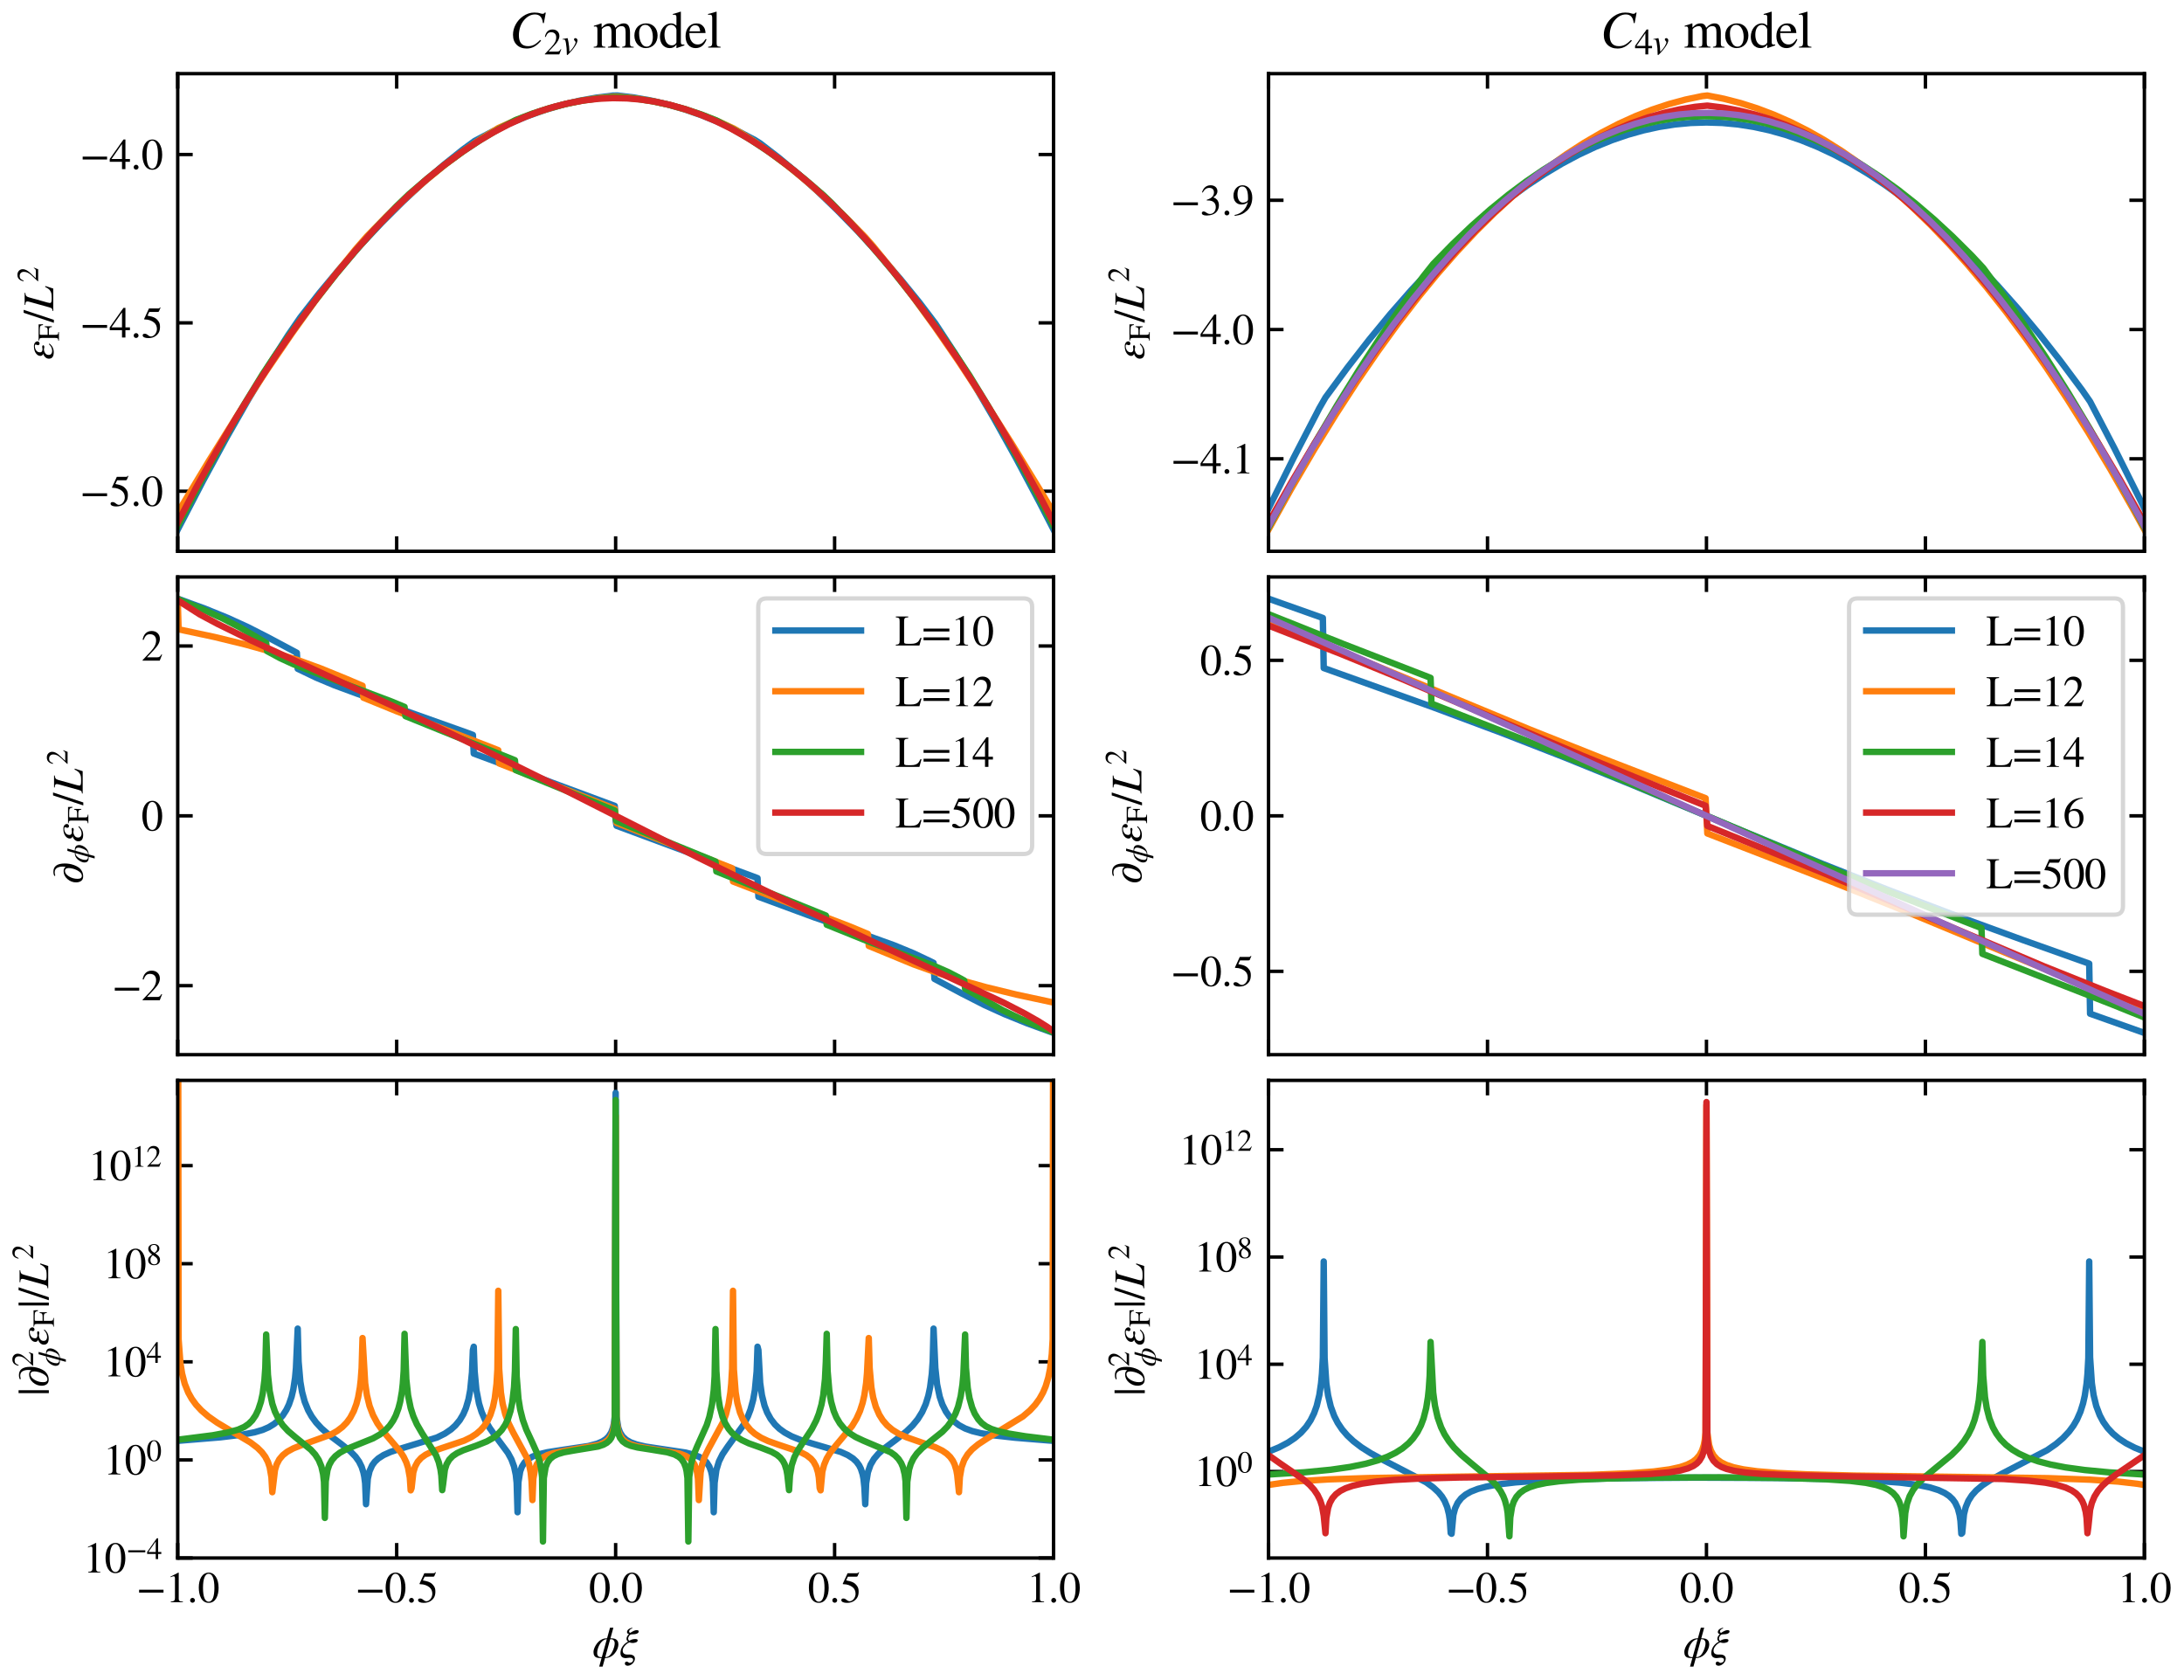 <?xml version="1.0" encoding="utf-8" standalone="no"?>
<!DOCTYPE svg PUBLIC "-//W3C//DTD SVG 1.1//EN"
  "http://www.w3.org/Graphics/SVG/1.1/DTD/svg11.dtd">
<svg xmlns:xlink="http://www.w3.org/1999/xlink" width="510pt" height="392.308pt" viewBox="0 0 510 392.308" xmlns="http://www.w3.org/2000/svg" version="1.1">
 <defs>
  <style type="text/css">*{stroke-linejoin: round; stroke-linecap: butt}</style>
 </defs>
 <g id="figure_1">
  <g id="patch_1">
   <path d="M 0 392.308 
L 510 392.308 
L 510 0 
L 0 0 
z
" style="fill: #ffffff"/>
  </g>
  <g id="axes_1">
   <g id="patch_2">
    <path d="M 41.5 128.733 
L 246.025 128.733 
L 246.025 17.196 
L 41.5 17.196 
z
" style="fill: #ffffff"/>
   </g>
   <g id="matplotlib.axis_1">
    <g id="xtick_1">
     <g id="line2d_1">
      <defs>
       <path id="mc7a5b119c3" d="M 0 0 
L 0 -3.5 
" style="stroke: #000000; stroke-width: 0.8"/>
      </defs>
      <g>
       <use xlink:href="#mc7a5b119c3" x="41.5" y="128.733" style="stroke: #000000; stroke-width: 0.8"/>
      </g>
     </g>
     <g id="line2d_2">
      <defs>
       <path id="mc48aa03cc5" d="M 0 0 
L 0 3.5 
" style="stroke: #000000; stroke-width: 0.8"/>
      </defs>
      <g>
       <use xlink:href="#mc48aa03cc5" x="41.5" y="17.196" style="stroke: #000000; stroke-width: 0.8"/>
      </g>
     </g>
    </g>
    <g id="xtick_2">
     <g id="line2d_3">
      <g>
       <use xlink:href="#mc7a5b119c3" x="92.631" y="128.733" style="stroke: #000000; stroke-width: 0.8"/>
      </g>
     </g>
     <g id="line2d_4">
      <g>
       <use xlink:href="#mc48aa03cc5" x="92.631" y="17.196" style="stroke: #000000; stroke-width: 0.8"/>
      </g>
     </g>
    </g>
    <g id="xtick_3">
     <g id="line2d_5">
      <g>
       <use xlink:href="#mc7a5b119c3" x="143.762" y="128.733" style="stroke: #000000; stroke-width: 0.8"/>
      </g>
     </g>
     <g id="line2d_6">
      <g>
       <use xlink:href="#mc48aa03cc5" x="143.762" y="17.196" style="stroke: #000000; stroke-width: 0.8"/>
      </g>
     </g>
    </g>
    <g id="xtick_4">
     <g id="line2d_7">
      <g>
       <use xlink:href="#mc7a5b119c3" x="194.894" y="128.733" style="stroke: #000000; stroke-width: 0.8"/>
      </g>
     </g>
     <g id="line2d_8">
      <g>
       <use xlink:href="#mc48aa03cc5" x="194.894" y="17.196" style="stroke: #000000; stroke-width: 0.8"/>
      </g>
     </g>
    </g>
    <g id="xtick_5">
     <g id="line2d_9">
      <g>
       <use xlink:href="#mc7a5b119c3" x="246.025" y="128.733" style="stroke: #000000; stroke-width: 0.8"/>
      </g>
     </g>
     <g id="line2d_10">
      <g>
       <use xlink:href="#mc48aa03cc5" x="246.025" y="17.196" style="stroke: #000000; stroke-width: 0.8"/>
      </g>
     </g>
    </g>
   </g>
   <g id="matplotlib.axis_2">
    <g id="ytick_1">
     <g id="line2d_11">
      <defs>
       <path id="m8e47743d6c" d="M 0 0 
L 3.5 0 
" style="stroke: #000000; stroke-width: 0.8"/>
      </defs>
      <g>
       <use xlink:href="#m8e47743d6c" x="41.5" y="114.703" style="stroke: #000000; stroke-width: 0.8"/>
      </g>
     </g>
     <g id="line2d_12">
      <defs>
       <path id="m1839b2910a" d="M 0 0 
L -3.5 0 
" style="stroke: #000000; stroke-width: 0.8"/>
      </defs>
      <g>
       <use xlink:href="#m1839b2910a" x="246.025" y="114.703" style="stroke: #000000; stroke-width: 0.8"/>
      </g>
     </g>
     <g id="text_1">
      <!-- −5.0 -->
      <g transform="translate(18.65 118.118) scale(0.1 -0.1)">
       <defs>
        <path id="STIX-Regular-2212" d="M 3974 1408 
L 3974 1830 
L 410 1830 
L 410 1408 
L 3974 1408 
z
" transform="scale(0.016)"/>
        <path id="STIX-Regular-35" d="M 2803 4358 
L 2746 4403 
C 2643 4269 2586 4237 2438 4237 
L 1114 4237 
L 416 2720 
C 416 2720 410 2701 410 2688 
C 410 2650 429 2637 486 2637 
C 1101 2637 1549 2432 1850 2189 
C 2138 1958 2278 1638 2278 1229 
C 2278 678 1862 147 1414 147 
C 1286 147 1139 205 960 352 
C 755 518 634 550 486 550 
C 307 550 198 467 198 307 
C 198 64 531 -90 1011 -90 
C 1446 -90 1798 6 2099 224 
C 2534 544 2726 941 2726 1555 
C 2726 1894 2669 2138 2502 2368 
C 2138 2874 1818 3014 902 3187 
L 1158 3731 
L 2400 3731 
C 2502 3731 2554 3770 2573 3814 
L 2803 4358 
z
" transform="scale(0.016)"/>
        <path id="STIX-Regular-2e" d="M 1158 275 
C 1158 467 992 640 806 640 
C 608 640 448 480 448 282 
C 448 83 602 -70 800 -70 
C 992 -70 1158 90 1158 275 
z
" transform="scale(0.016)"/>
        <path id="STIX-Regular-30" d="M 3046 2112 
C 3046 3424 2464 4326 1626 4326 
C 595 4326 154 3283 154 2150 
C 154 1101 506 -90 1600 -90 
C 2643 -90 3046 1011 3046 2112 
z
M 2432 2080 
C 2432 813 2144 77 1600 77 
C 1050 77 768 806 768 2106 
C 768 3405 1056 4160 1587 4160 
C 2150 4160 2432 3411 2432 2080 
z
" transform="scale(0.016)"/>
       </defs>
       <use xlink:href="#STIX-Regular-2212"/>
       <use xlink:href="#STIX-Regular-35" x="68.5"/>
       <use xlink:href="#STIX-Regular-2e" x="118.5"/>
       <use xlink:href="#STIX-Regular-30" x="143.5"/>
      </g>
     </g>
    </g>
    <g id="ytick_2">
     <g id="line2d_13">
      <g>
       <use xlink:href="#m8e47743d6c" x="41.5" y="75.392" style="stroke: #000000; stroke-width: 0.8"/>
      </g>
     </g>
     <g id="line2d_14">
      <g>
       <use xlink:href="#m1839b2910a" x="246.025" y="75.392" style="stroke: #000000; stroke-width: 0.8"/>
      </g>
     </g>
     <g id="text_2">
      <!-- −4.5 -->
      <g transform="translate(18.65 78.807) scale(0.1 -0.1)">
       <defs>
        <path id="STIX-Regular-34" d="M 3027 1069 
L 3027 1478 
L 2368 1478 
L 2368 4326 
L 2086 4326 
L 77 1478 
L 77 1069 
L 1869 1069 
L 1869 0 
L 2368 0 
L 2368 1069 
L 3027 1069 
z
M 1869 1478 
L 333 1478 
L 1869 3674 
L 1869 1478 
z
" transform="scale(0.016)"/>
       </defs>
       <use xlink:href="#STIX-Regular-2212"/>
       <use xlink:href="#STIX-Regular-34" x="68.5"/>
       <use xlink:href="#STIX-Regular-2e" x="118.5"/>
       <use xlink:href="#STIX-Regular-35" x="143.5"/>
      </g>
     </g>
    </g>
    <g id="ytick_3">
     <g id="line2d_15">
      <g>
       <use xlink:href="#m8e47743d6c" x="41.5" y="36.082" style="stroke: #000000; stroke-width: 0.8"/>
      </g>
     </g>
     <g id="line2d_16">
      <g>
       <use xlink:href="#m1839b2910a" x="246.025" y="36.082" style="stroke: #000000; stroke-width: 0.8"/>
      </g>
     </g>
     <g id="text_3">
      <!-- −4.0 -->
      <g transform="translate(18.65 39.497) scale(0.1 -0.1)">
       <use xlink:href="#STIX-Regular-2212"/>
       <use xlink:href="#STIX-Regular-34" x="68.5"/>
       <use xlink:href="#STIX-Regular-2e" x="118.5"/>
       <use xlink:href="#STIX-Regular-30" x="143.5"/>
      </g>
     </g>
    </g>
    <g id="text_4">
     <!-- $\epsilon_{\rm F} / L^2$ -->
     <g transform="translate(12.48 84.064) rotate(-90) scale(0.1 -0.1)">
      <defs>
       <path id="STIXGeneral-Italic-3b5" d="M 2304 627 
L 2406 563 
Q 1907 -70 1133 -70 
Q 192 -70 192 640 
Q 192 928 403 1158 
Q 614 1389 934 1472 
Q 774 1498 684 1616 
Q 595 1734 595 1882 
Q 602 2266 995 2544 
Q 1389 2822 2029 2822 
Q 2336 2822 2528 2672 
Q 2720 2522 2720 2291 
Q 2720 2163 2617 2080 
Q 2515 1997 2413 1997 
Q 2298 1997 2230 2067 
Q 2163 2138 2163 2253 
Q 2163 2317 2211 2409 
Q 2259 2502 2259 2560 
Q 2259 2688 2022 2688 
Q 1683 2688 1401 2496 
Q 1120 2304 1120 1907 
Q 1120 1741 1251 1654 
Q 1382 1568 1594 1568 
Q 1613 1568 1728 1590 
Q 1843 1613 1932 1613 
Q 2022 1613 2086 1574 
Q 2150 1536 2150 1478 
Q 2150 1306 1862 1306 
Q 1805 1306 1721 1334 
Q 1638 1363 1568 1363 
Q 1286 1363 1014 1184 
Q 742 1005 742 678 
Q 742 410 908 285 
Q 1075 160 1312 160 
Q 1869 160 2304 627 
z
" transform="scale(0.016)"/>
       <path id="STIXGeneral-Regular-46" d="M 3494 3322 
L 3334 3322 
Q 3264 3757 3094 3875 
Q 2925 3994 2349 3994 
L 1504 3994 
Q 1370 3994 1328 3946 
Q 1286 3898 1286 3744 
L 1286 2355 
L 2195 2355 
Q 2598 2355 2736 2470 
Q 2874 2586 2918 2963 
L 3066 2963 
L 3066 1472 
L 2918 1472 
Q 2880 1862 2745 1977 
Q 2611 2093 2195 2093 
L 1286 2093 
L 1286 717 
Q 1286 352 1392 246 
Q 1498 141 1869 122 
L 1869 0 
L 70 0 
L 70 122 
Q 435 147 534 259 
Q 634 371 634 787 
L 634 3526 
Q 634 3878 538 3984 
Q 442 4090 77 4115 
L 77 4237 
L 3462 4237 
L 3494 3322 
z
" transform="scale(0.016)"/>
       <path id="STIXGeneral-Regular-2f" d="M 1837 4326 
L 378 -90 
L -58 -90 
L 1408 4326 
L 1837 4326 
z
" transform="scale(0.016)"/>
       <path id="STIXGeneral-Italic-4c" d="M 3578 1152 
L 3206 0 
L -51 0 
L -51 102 
Q 218 128 301 211 
Q 384 294 474 602 
L 1254 3405 
Q 1325 3642 1325 3802 
Q 1325 3942 1225 4000 
Q 1126 4058 832 4077 
L 832 4179 
L 2579 4179 
L 2579 4077 
Q 2285 4058 2147 3955 
Q 2010 3853 1933 3584 
L 1165 838 
Q 1101 595 1101 493 
Q 1101 346 1241 288 
Q 1382 230 1773 230 
Q 2266 230 2480 275 
Q 2694 320 2925 474 
Q 3187 646 3450 1190 
L 3578 1152 
z
" transform="scale(0.016)"/>
       <path id="STIXGeneral-Regular-32" d="M 3034 877 
L 2688 0 
L 186 0 
L 186 77 
L 1325 1286 
Q 1773 1754 1965 2144 
Q 2157 2534 2157 2950 
Q 2157 3379 1920 3616 
Q 1683 3853 1267 3853 
Q 922 3853 720 3673 
Q 518 3494 326 3021 
L 192 3053 
Q 301 3648 630 3987 
Q 960 4326 1523 4326 
Q 2054 4326 2380 4006 
Q 2707 3686 2707 3200 
Q 2707 2477 1888 1613 
L 832 486 
L 2330 486 
Q 2541 486 2665 569 
Q 2790 653 2944 915 
L 3034 877 
z
" transform="scale(0.016)"/>
      </defs>
      <use xlink:href="#STIXGeneral-Italic-3b5" transform="translate(0 0.409)"/>
      <use xlink:href="#STIXGeneral-Regular-46" transform="translate(44.4 -12.819) scale(0.7)"/>
      <use xlink:href="#STIXGeneral-Regular-2f" transform="translate(87.729 0.409)"/>
      <use xlink:href="#STIXGeneral-Italic-4c" transform="translate(115.529 0.409)"/>
      <use xlink:href="#STIXGeneral-Regular-32" transform="translate(181.755 35.684) scale(0.7)"/>
     </g>
    </g>
   </g>
   <g id="line2d_17">
    <path d="M 41.5 123.663 
L 47.431 112.247 
L 52.954 102.088 
L 58.067 93.134 
L 62.771 85.33 
L 67.27 78.289 
L 70.134 74.121 
L 74.633 68.373 
L 79.337 62.73 
L 84.246 57.19 
L 89.154 51.978 
L 94.063 47.085 
L 98.767 42.698 
L 103.471 38.619 
L 107.971 35.014 
L 110.834 32.923 
L 114.925 30.751 
L 119.015 28.822 
L 123.106 27.135 
L 127.196 25.687 
L 131.287 24.476 
L 135.377 23.505 
L 139.263 22.804 
L 143.149 22.322 
L 144.172 22.303 
L 148.058 22.773 
L 151.943 23.462 
L 155.829 24.368 
L 159.92 25.555 
L 164.01 26.979 
L 168.101 28.643 
L 172.191 30.547 
L 176.282 32.695 
L 177.509 33.473 
L 181.804 36.78 
L 186.304 40.531 
L 190.803 44.568 
L 195.507 49.085 
L 200.416 54.111 
L 205.324 59.457 
L 210.233 65.14 
L 214.733 70.68 
L 218.414 75.53 
L 222.913 82.398 
L 227.413 89.687 
L 232.117 97.732 
L 237.23 106.92 
L 242.752 117.303 
L 246.025 123.663 
L 246.025 123.663 
" clip-path="url(#p0aa3893998)" style="fill: none; stroke: #1f77b4; stroke-width: 1.5; stroke-linecap: square"/>
   </g>
   <g id="line2d_18">
    <path d="M 41.5 119.722 
L 48.863 107.494 
L 55.817 96.377 
L 62.157 86.654 
L 68.088 77.963 
L 73.406 70.552 
L 78.315 64.075 
L 83.019 58.227 
L 85.678 55.182 
L 90.177 50.592 
L 94.677 46.318 
L 99.176 42.344 
L 103.676 38.666 
L 107.971 35.43 
L 112.266 32.469 
L 116.356 29.909 
L 120.242 28.168 
L 124.128 26.658 
L 128.014 25.378 
L 131.9 24.327 
L 135.786 23.503 
L 139.672 22.909 
L 143.558 22.546 
L 144.581 22.588 
L 148.467 22.987 
L 152.353 23.618 
L 156.238 24.477 
L 160.124 25.565 
L 164.01 26.881 
L 167.896 28.427 
L 171.373 30.031 
L 175.464 32.603 
L 179.759 35.578 
L 184.054 38.826 
L 188.553 42.519 
L 193.053 46.505 
L 197.552 50.794 
L 202.052 55.398 
L 203.893 57.491 
L 208.392 63.032 
L 213.096 69.173 
L 218.209 76.219 
L 223.732 84.215 
L 229.663 93.195 
L 236.208 103.52 
L 243.161 114.914 
L 246.025 119.722 
L 246.025 119.722 
" clip-path="url(#p0aa3893998)" style="fill: none; stroke: #ff7f0e; stroke-width: 1.5; stroke-linecap: square"/>
   </g>
   <g id="line2d_19">
    <path d="M 41.5 122.853 
L 47.022 112.256 
L 52.34 102.531 
L 57.044 94.377 
L 61.339 87.357 
L 63.998 83.349 
L 68.497 76.992 
L 73.406 70.439 
L 78.519 63.981 
L 83.428 58.125 
L 88.132 52.844 
L 92.631 48.113 
L 95.495 45.349 
L 99.79 41.676 
L 104.085 38.292 
L 108.38 35.193 
L 112.47 32.505 
L 116.561 30.075 
L 120.447 28.014 
L 124.333 26.526 
L 128.219 25.278 
L 132.105 24.268 
L 135.991 23.496 
L 139.672 22.985 
L 143.353 22.689 
L 144.785 22.724 
L 148.467 23.055 
L 152.148 23.602 
L 156.034 24.412 
L 159.92 25.459 
L 163.806 26.745 
L 167.283 28.114 
L 171.169 30.191 
L 175.259 32.633 
L 179.35 35.334 
L 183.645 38.447 
L 187.94 41.844 
L 192.235 45.531 
L 194.28 47.493 
L 198.78 52.18 
L 203.484 57.418 
L 208.392 63.23 
L 213.505 69.644 
L 218.414 76.152 
L 223.118 82.755 
L 226.39 87.682 
L 230.685 94.722 
L 235.185 102.531 
L 240.094 111.49 
L 245.411 121.652 
L 246.025 122.853 
L 246.025 122.853 
" clip-path="url(#p0aa3893998)" style="fill: none; stroke: #2ca02c; stroke-width: 1.5; stroke-linecap: square"/>
   </g>
   <g id="line2d_20">
    <path d="M 41.5 122.01 
L 45.795 113.87 
L 50.499 105.439 
L 55.203 97.453 
L 59.907 89.886 
L 64.612 82.724 
L 69.316 75.961 
L 74.02 69.591 
L 78.519 63.867 
L 83.019 58.504 
L 87.314 53.722 
L 91.609 49.273 
L 95.699 45.348 
L 99.79 41.729 
L 103.676 38.578 
L 107.562 35.709 
L 111.448 33.123 
L 115.129 30.938 
L 118.811 29.012 
L 122.492 27.347 
L 125.969 26.016 
L 129.446 24.919 
L 132.923 24.059 
L 136.4 23.436 
L 139.877 23.051 
L 143.149 22.906 
L 146.421 22.972 
L 149.694 23.249 
L 153.171 23.774 
L 156.648 24.537 
L 160.124 25.536 
L 163.601 26.771 
L 167.078 28.24 
L 170.555 29.943 
L 174.237 31.999 
L 177.918 34.312 
L 181.6 36.882 
L 185.486 39.871 
L 189.371 43.14 
L 193.462 46.881 
L 197.552 50.929 
L 201.847 55.505 
L 206.142 60.412 
L 210.437 65.649 
L 214.937 71.488 
L 219.437 77.687 
L 224.141 84.554 
L 228.845 91.821 
L 233.549 99.495 
L 238.253 107.594 
L 242.752 115.766 
L 246.025 122.01 
L 246.025 122.01 
" clip-path="url(#p0aa3893998)" style="fill: none; stroke: #d62728; stroke-width: 1.5; stroke-linecap: square"/>
   </g>
   <g id="patch_3">
    <path d="M 41.5 128.733 
L 41.5 17.196 
" style="fill: none; stroke: #000000; stroke-width: 0.8; stroke-linejoin: miter; stroke-linecap: square"/>
   </g>
   <g id="patch_4">
    <path d="M 246.025 128.733 
L 246.025 17.196 
" style="fill: none; stroke: #000000; stroke-width: 0.8; stroke-linejoin: miter; stroke-linecap: square"/>
   </g>
   <g id="patch_5">
    <path d="M 41.5 128.733 
L 246.025 128.733 
" style="fill: none; stroke: #000000; stroke-width: 0.8; stroke-linejoin: miter; stroke-linecap: square"/>
   </g>
   <g id="patch_6">
    <path d="M 41.5 17.196 
L 246.025 17.196 
" style="fill: none; stroke: #000000; stroke-width: 0.8; stroke-linejoin: miter; stroke-linecap: square"/>
   </g>
   <g id="text_5">
    <!-- $C_{2v}$ model -->
    <g transform="translate(118.983 11.196) scale(0.12 -0.12)">
     <defs>
      <path id="STIXGeneral-Italic-43" d="M 4410 4250 
L 4173 2970 
L 4058 2989 
Q 3942 4032 3104 4032 
Q 2406 4032 1830 3411 
Q 1491 3053 1315 2541 
Q 1139 2029 1139 1485 
Q 1139 173 2259 173 
Q 2656 173 2985 339 
Q 3315 506 3725 934 
L 3840 838 
Q 3411 333 2998 109 
Q 2586 -115 2093 -115 
Q 1344 -115 883 329 
Q 422 774 422 1555 
Q 422 2214 748 2812 
Q 1075 3411 1619 3795 
Q 2272 4262 3021 4262 
Q 3462 4262 3770 4154 
Q 3898 4109 4032 4109 
Q 4205 4109 4275 4250 
L 4410 4250 
z
" transform="scale(0.016)"/>
      <path id="STIXGeneral-Italic-76" d="M 1325 448 
L 1523 653 
Q 1869 1005 2134 1456 
Q 2400 1907 2400 2131 
Q 2400 2208 2285 2317 
Q 2125 2458 2125 2605 
Q 2125 2701 2195 2761 
Q 2266 2822 2368 2822 
Q 2522 2822 2624 2704 
Q 2726 2586 2726 2445 
Q 2726 2074 2323 1453 
Q 1971 909 1562 474 
Q 1504 416 1421 326 
Q 1338 237 1299 192 
Q 1261 147 1200 86 
Q 1139 26 1110 -3 
Q 1082 -32 1043 -64 
Q 1005 -96 979 -105 
Q 954 -115 928 -115 
Q 870 -115 870 58 
L 870 211 
Q 870 1094 717 1990 
Q 653 2355 579 2470 
Q 506 2586 326 2586 
Q 198 2586 128 2579 
L 128 2662 
Q 480 2720 845 2797 
Q 915 2822 973 2822 
Q 1011 2822 1033 2739 
Q 1056 2656 1165 2093 
Q 1280 1510 1325 448 
z
" transform="scale(0.016)"/>
      <path id="STIX-Regular-20" transform="scale(0.016)"/>
      <path id="STIX-Regular-6d" d="M 4960 0 
L 4960 96 
L 4794 109 
C 4602 122 4518 205 4518 493 
L 4518 1792 
C 4518 2547 4294 2944 3776 2944 
C 3405 2944 3078 2778 2733 2406 
C 2618 2771 2400 2944 2054 2944 
C 1766 2944 1498 2886 1075 2451 
L 1062 2451 
L 1062 2925 
L 1011 2944 
C 685 2822 474 2752 122 2656 
L 122 2547 
C 205 2566 256 2573 326 2573 
C 493 2573 550 2464 550 2150 
L 550 563 
C 550 192 461 102 102 96 
L 102 0 
L 1523 0 
L 1523 96 
C 1184 109 1088 173 1088 448 
L 1088 2227 
C 1088 2240 1126 2285 1171 2336 
C 1299 2490 1613 2611 1850 2611 
C 2125 2611 2266 2342 2266 1901 
L 2266 550 
C 2266 160 2195 122 1830 96 
L 1830 0 
L 3264 0 
L 3264 96 
C 2899 102 2803 192 2803 608 
L 2803 2221 
C 2995 2496 3187 2611 3488 2611 
C 3853 2611 3981 2400 3981 1894 
L 3981 576 
C 3981 205 3923 134 3565 96 
L 3565 0 
L 4960 0 
z
" transform="scale(0.016)"/>
      <path id="STIX-Regular-6f" d="M 3008 1478 
C 3008 2362 2406 2944 1626 2944 
C 762 2944 186 2349 186 1459 
C 186 570 794 -64 1568 -64 
C 2432 -64 3008 589 3008 1478 
z
M 2432 1306 
C 2432 563 2150 115 1677 115 
C 1446 115 1242 230 1101 435 
C 864 781 762 1242 762 1747 
C 762 2387 1062 2765 1504 2765 
C 1779 2765 1958 2637 2112 2445 
C 2317 2182 2432 1741 2432 1306 
z
" transform="scale(0.016)"/>
      <path id="STIX-Regular-64" d="M 3142 269 
L 3142 371 
C 3034 365 3027 365 2995 365 
C 2765 365 2714 435 2714 730 
L 2714 4358 
L 2682 4371 
C 2374 4262 2150 4198 1741 4090 
L 1741 3987 
C 1792 3994 1830 3994 1882 3994 
C 2118 3994 2176 3930 2176 3667 
L 2176 2669 
C 1933 2874 1760 2944 1504 2944 
C 768 2944 173 2221 173 1312 
C 173 493 646 -64 1357 -64 
C 1715 -64 1958 64 2176 365 
L 2176 -45 
L 2202 -64 
L 3142 269 
z
M 2176 653 
C 2176 608 2138 538 2080 474 
C 1965 339 1805 269 1606 269 
C 1069 269 723 781 723 1568 
C 723 2291 1037 2765 1523 2765 
C 1869 2765 2176 2464 2176 2125 
L 2176 653 
z
" transform="scale(0.016)"/>
      <path id="STIX-Regular-65" d="M 2611 1050 
C 2298 576 2054 378 1626 378 
C 1331 378 1094 493 915 730 
C 685 1037 653 1286 621 1773 
L 2592 1773 
C 2566 2118 2502 2323 2374 2502 
C 2170 2790 1882 2944 1485 2944 
C 678 2944 160 2291 160 1389 
C 160 506 621 -64 1376 -64 
C 2016 -64 2464 307 2714 1005 
L 2611 1050 
z
M 634 1978 
C 704 2458 954 2714 1312 2714 
C 1734 2714 1869 2496 1939 1978 
L 634 1978 
z
" transform="scale(0.016)"/>
      <path id="STIX-Regular-6c" d="M 1645 0 
L 1645 96 
C 1235 122 1165 205 1165 557 
L 1165 4346 
L 1133 4371 
C 800 4262 563 4198 122 4090 
L 122 3987 
C 224 4000 307 4000 358 4000 
C 563 4000 627 3898 627 3590 
L 627 589 
C 627 237 538 128 134 96 
L 134 0 
L 1645 0 
z
" transform="scale(0.016)"/>
     </defs>
     <use xlink:href="#STIXGeneral-Italic-43" transform="translate(0 0.703)"/>
     <use xlink:href="#STIXGeneral-Regular-32" transform="translate(66.7 -12.525) scale(0.7)"/>
     <use xlink:href="#STIXGeneral-Italic-76" transform="translate(101.7 -12.525) scale(0.7)"/>
     <use xlink:href="#STIX-Regular-20" transform="translate(137.189 0.703)"/>
     <use xlink:href="#STIX-Regular-6d" transform="translate(162.189 0.703)"/>
     <use xlink:href="#STIX-Regular-6f" transform="translate(239.989 0.703)"/>
     <use xlink:href="#STIX-Regular-64" transform="translate(289.989 0.703)"/>
     <use xlink:href="#STIX-Regular-65" transform="translate(339.989 0.703)"/>
     <use xlink:href="#STIX-Regular-6c" transform="translate(384.389 0.703)"/>
    </g>
   </g>
  </g>
  <g id="axes_2">
   <g id="patch_7">
    <path d="M 296.225 128.733 
L 500.75 128.733 
L 500.75 17.196 
L 296.225 17.196 
z
" style="fill: #ffffff"/>
   </g>
   <g id="matplotlib.axis_3">
    <g id="xtick_6">
     <g id="line2d_21">
      <g>
       <use xlink:href="#mc7a5b119c3" x="296.225" y="128.733" style="stroke: #000000; stroke-width: 0.8"/>
      </g>
     </g>
     <g id="line2d_22">
      <g>
       <use xlink:href="#mc48aa03cc5" x="296.225" y="17.196" style="stroke: #000000; stroke-width: 0.8"/>
      </g>
     </g>
    </g>
    <g id="xtick_7">
     <g id="line2d_23">
      <g>
       <use xlink:href="#mc7a5b119c3" x="347.356" y="128.733" style="stroke: #000000; stroke-width: 0.8"/>
      </g>
     </g>
     <g id="line2d_24">
      <g>
       <use xlink:href="#mc48aa03cc5" x="347.356" y="17.196" style="stroke: #000000; stroke-width: 0.8"/>
      </g>
     </g>
    </g>
    <g id="xtick_8">
     <g id="line2d_25">
      <g>
       <use xlink:href="#mc7a5b119c3" x="398.488" y="128.733" style="stroke: #000000; stroke-width: 0.8"/>
      </g>
     </g>
     <g id="line2d_26">
      <g>
       <use xlink:href="#mc48aa03cc5" x="398.488" y="17.196" style="stroke: #000000; stroke-width: 0.8"/>
      </g>
     </g>
    </g>
    <g id="xtick_9">
     <g id="line2d_27">
      <g>
       <use xlink:href="#mc7a5b119c3" x="449.619" y="128.733" style="stroke: #000000; stroke-width: 0.8"/>
      </g>
     </g>
     <g id="line2d_28">
      <g>
       <use xlink:href="#mc48aa03cc5" x="449.619" y="17.196" style="stroke: #000000; stroke-width: 0.8"/>
      </g>
     </g>
    </g>
    <g id="xtick_10">
     <g id="line2d_29">
      <g>
       <use xlink:href="#mc7a5b119c3" x="500.75" y="128.733" style="stroke: #000000; stroke-width: 0.8"/>
      </g>
     </g>
     <g id="line2d_30">
      <g>
       <use xlink:href="#mc48aa03cc5" x="500.75" y="17.196" style="stroke: #000000; stroke-width: 0.8"/>
      </g>
     </g>
    </g>
   </g>
   <g id="matplotlib.axis_4">
    <g id="ytick_4">
     <g id="line2d_31">
      <g>
       <use xlink:href="#m8e47743d6c" x="296.225" y="107.129" style="stroke: #000000; stroke-width: 0.8"/>
      </g>
     </g>
     <g id="line2d_32">
      <g>
       <use xlink:href="#m1839b2910a" x="500.75" y="107.129" style="stroke: #000000; stroke-width: 0.8"/>
      </g>
     </g>
     <g id="text_6">
      <!-- −4.1 -->
      <g transform="translate(273.375 110.544) scale(0.1 -0.1)">
       <defs>
        <path id="STIX-Regular-31" d="M 2522 0 
L 2522 96 
C 2042 96 1914 211 1914 486 
L 1914 4307 
L 1856 4326 
L 710 3744 
L 710 3654 
L 883 3718 
C 998 3763 1107 3795 1171 3795 
C 1306 3795 1363 3699 1363 3482 
L 1363 608 
C 1363 256 1229 122 755 96 
L 755 0 
L 2522 0 
z
" transform="scale(0.016)"/>
       </defs>
       <use xlink:href="#STIX-Regular-2212"/>
       <use xlink:href="#STIX-Regular-34" x="68.5"/>
       <use xlink:href="#STIX-Regular-2e" x="118.5"/>
       <use xlink:href="#STIX-Regular-31" x="143.5"/>
      </g>
     </g>
    </g>
    <g id="ytick_5">
     <g id="line2d_33">
      <g>
       <use xlink:href="#m8e47743d6c" x="296.225" y="76.948" style="stroke: #000000; stroke-width: 0.8"/>
      </g>
     </g>
     <g id="line2d_34">
      <g>
       <use xlink:href="#m1839b2910a" x="500.75" y="76.948" style="stroke: #000000; stroke-width: 0.8"/>
      </g>
     </g>
     <g id="text_7">
      <!-- −4.0 -->
      <g transform="translate(273.375 80.363) scale(0.1 -0.1)">
       <use xlink:href="#STIX-Regular-2212"/>
       <use xlink:href="#STIX-Regular-34" x="68.5"/>
       <use xlink:href="#STIX-Regular-2e" x="118.5"/>
       <use xlink:href="#STIX-Regular-30" x="143.5"/>
      </g>
     </g>
    </g>
    <g id="ytick_6">
     <g id="line2d_35">
      <g>
       <use xlink:href="#m8e47743d6c" x="296.225" y="46.767" style="stroke: #000000; stroke-width: 0.8"/>
      </g>
     </g>
     <g id="line2d_36">
      <g>
       <use xlink:href="#m1839b2910a" x="500.75" y="46.767" style="stroke: #000000; stroke-width: 0.8"/>
      </g>
     </g>
     <g id="text_8">
      <!-- −3.9 -->
      <g transform="translate(273.375 50.182) scale(0.1 -0.1)">
       <defs>
        <path id="STIX-Regular-33" d="M 390 3264 
C 653 3738 947 3942 1344 3942 
C 1766 3942 2035 3725 2035 3290 
C 2035 2899 1830 2611 1517 2432 
C 1389 2355 1222 2285 979 2202 
L 979 2112 
C 1344 2112 1491 2093 1632 2048 
C 2074 1920 2298 1606 2298 1120 
C 2298 576 1939 141 1466 141 
C 1286 141 1152 173 915 339 
C 736 467 634 506 525 506 
C 378 506 262 410 262 275 
C 262 45 512 -90 979 -90 
C 1549 -90 2157 96 2464 506 
C 2650 749 2758 1062 2758 1402 
C 2758 1734 2656 2029 2477 2227 
C 2342 2368 2227 2445 1946 2566 
C 2374 2822 2541 3142 2541 3450 
C 2541 3974 2138 4326 1542 4326 
C 877 4326 474 3898 288 3290 
L 390 3264 
z
" transform="scale(0.016)"/>
        <path id="STIX-Regular-39" d="M 378 -141 
C 1210 -26 1626 128 2170 621 
C 2682 1088 2938 1786 2938 2522 
C 2938 3059 2784 3520 2528 3840 
C 2278 4147 1933 4326 1523 4326 
C 762 4326 192 3680 192 2816 
C 192 2035 653 1517 1344 1517 
C 1722 1517 2029 1613 2304 1882 
C 2048 832 1331 160 358 -13 
L 378 -141 
z
M 2317 2272 
C 2317 1933 1850 1792 1568 1792 
C 1088 1792 781 2272 781 3034 
C 781 3379 877 3757 1005 3930 
C 1114 4070 1280 4147 1472 4147 
C 2029 4147 2317 3597 2317 2522 
L 2317 2272 
z
" transform="scale(0.016)"/>
       </defs>
       <use xlink:href="#STIX-Regular-2212"/>
       <use xlink:href="#STIX-Regular-33" x="68.5"/>
       <use xlink:href="#STIX-Regular-2e" x="118.5"/>
       <use xlink:href="#STIX-Regular-39" x="143.5"/>
      </g>
     </g>
    </g>
    <g id="text_9">
     <!-- $\epsilon_{\rm F} / L^2$ -->
     <g transform="translate(267.205 84.064) rotate(-90) scale(0.1 -0.1)">
      <use xlink:href="#STIXGeneral-Italic-3b5" transform="translate(0 0.409)"/>
      <use xlink:href="#STIXGeneral-Regular-46" transform="translate(44.4 -12.819) scale(0.7)"/>
      <use xlink:href="#STIXGeneral-Regular-2f" transform="translate(87.729 0.409)"/>
      <use xlink:href="#STIXGeneral-Italic-4c" transform="translate(115.529 0.409)"/>
      <use xlink:href="#STIXGeneral-Regular-32" transform="translate(181.755 35.684) scale(0.7)"/>
     </g>
    </g>
   </g>
   <g id="line2d_37">
    <path d="M 296.225 118.742 
L 302.156 106.775 
L 308.088 95.315 
L 309.519 92.82 
L 314.632 85.867 
L 319.746 79.291 
L 324.654 73.335 
L 329.563 67.73 
L 334.267 62.692 
L 338.971 57.983 
L 343.47 53.791 
L 347.97 49.906 
L 352.265 46.489 
L 356.56 43.359 
L 360.65 40.649 
L 364.741 38.206 
L 368.627 36.136 
L 372.513 34.311 
L 376.399 32.736 
L 380.08 31.475 
L 383.762 30.441 
L 387.443 29.635 
L 391.125 29.058 
L 394.806 28.712 
L 398.488 28.596 
L 402.169 28.712 
L 405.85 29.058 
L 409.532 29.635 
L 413.213 30.441 
L 416.895 31.475 
L 420.576 32.736 
L 424.462 34.311 
L 428.348 36.136 
L 432.234 38.206 
L 436.12 40.521 
L 440.211 43.217 
L 444.301 46.178 
L 448.596 49.568 
L 452.891 53.243 
L 457.391 57.394 
L 461.89 61.85 
L 466.594 66.83 
L 471.298 72.138 
L 476.207 78.021 
L 481.115 84.254 
L 486.229 91.117 
L 488.069 93.774 
L 493.796 104.763 
L 499.523 116.224 
L 500.75 118.742 
L 500.75 118.742 
" clip-path="url(#p9f250e48fc)" style="fill: none; stroke: #1f77b4; stroke-width: 1.5; stroke-linecap: square"/>
   </g>
   <g id="line2d_38">
    <path d="M 296.225 123.663 
L 301.543 114.116 
L 306.861 105.025 
L 311.974 96.719 
L 316.882 89.155 
L 321.791 81.996 
L 326.495 75.517 
L 331.199 69.415 
L 335.698 63.93 
L 340.198 58.79 
L 344.698 53.993 
L 348.993 49.733 
L 353.288 45.78 
L 357.583 42.134 
L 361.673 38.943 
L 365.764 36.025 
L 369.854 33.377 
L 373.945 30.998 
L 378.035 28.885 
L 381.921 27.123 
L 385.807 25.598 
L 389.693 24.31 
L 393.579 23.258 
L 397.465 22.442 
L 398.692 22.3 
L 402.578 23.067 
L 406.464 24.069 
L 410.35 25.307 
L 414.236 26.782 
L 418.122 28.494 
L 422.008 30.445 
L 425.894 32.635 
L 429.984 35.202 
L 434.075 38.039 
L 438.165 41.148 
L 442.256 44.531 
L 446.551 48.381 
L 450.846 52.539 
L 455.141 57.006 
L 459.436 61.786 
L 463.935 67.129 
L 468.435 72.818 
L 473.139 79.133 
L 477.843 85.823 
L 482.752 93.203 
L 487.66 100.984 
L 492.773 109.513 
L 498.091 118.833 
L 500.75 123.663 
L 500.75 123.663 
" clip-path="url(#p9f250e48fc)" style="fill: none; stroke: #ff7f0e; stroke-width: 1.5; stroke-linecap: square"/>
   </g>
   <g id="line2d_39">
    <path d="M 296.225 123.165 
L 301.543 113.221 
L 306.861 103.739 
L 312.178 94.714 
L 317.291 86.461 
L 322.404 78.623 
L 327.517 71.197 
L 332.426 64.455 
L 334.676 61.624 
L 339.175 57.02 
L 343.675 52.734 
L 347.97 48.943 
L 352.265 45.445 
L 356.355 42.389 
L 360.446 39.603 
L 364.536 37.09 
L 368.422 34.959 
L 372.308 33.079 
L 376.194 31.453 
L 379.876 30.148 
L 383.557 29.075 
L 387.239 28.236 
L 390.92 27.632 
L 394.602 27.264 
L 398.078 27.133 
L 401.555 27.214 
L 405.032 27.506 
L 408.714 28.045 
L 412.395 28.819 
L 416.077 29.827 
L 419.758 31.067 
L 423.439 32.538 
L 427.325 34.338 
L 431.211 36.39 
L 435.097 38.692 
L 439.188 41.383 
L 443.278 44.344 
L 447.369 47.575 
L 451.664 51.255 
L 455.959 55.228 
L 460.458 59.702 
L 463.117 62.56 
L 468.026 69.192 
L 472.934 76.202 
L 477.843 83.592 
L 482.956 91.695 
L 488.069 100.214 
L 493.387 109.52 
L 498.705 119.285 
L 500.75 123.165 
L 500.75 123.165 
" clip-path="url(#p9f250e48fc)" style="fill: none; stroke: #2ca02c; stroke-width: 1.5; stroke-linecap: square"/>
   </g>
   <g id="line2d_40">
    <path d="M 296.225 122.022 
L 301.543 112.644 
L 306.861 103.713 
L 311.974 95.553 
L 317.087 87.818 
L 321.995 80.798 
L 326.699 74.449 
L 331.403 68.476 
L 335.903 63.117 
L 340.403 58.109 
L 344.698 53.657 
L 348.993 49.527 
L 353.083 45.893 
L 357.174 42.55 
L 361.264 39.496 
L 365.355 36.729 
L 369.24 34.365 
L 373.126 32.256 
L 377.012 30.4 
L 380.898 28.796 
L 384.784 27.442 
L 388.466 26.388 
L 392.147 25.556 
L 395.829 24.947 
L 398.692 24.663 
L 402.373 25.125 
L 406.055 25.809 
L 409.736 26.714 
L 413.418 27.842 
L 417.099 29.194 
L 420.985 30.864 
L 424.871 32.786 
L 428.757 34.962 
L 432.643 37.394 
L 436.529 40.083 
L 440.62 43.195 
L 444.71 46.596 
L 448.801 50.289 
L 452.891 54.273 
L 457.186 58.771 
L 461.481 63.59 
L 465.981 68.98 
L 470.48 74.717 
L 475.184 81.083 
L 479.888 87.818 
L 484.797 95.236 
L 489.91 103.379 
L 495.023 111.941 
L 500.341 121.285 
L 500.75 122.022 
L 500.75 122.022 
" clip-path="url(#p9f250e48fc)" style="fill: none; stroke: #d62728; stroke-width: 1.5; stroke-linecap: square"/>
   </g>
   <g id="line2d_41">
    <path d="M 296.225 122.897 
L 301.338 113.523 
L 306.247 104.97 
L 311.156 96.854 
L 316.064 89.176 
L 320.768 82.229 
L 325.472 75.686 
L 329.972 69.807 
L 334.471 64.297 
L 338.766 59.385 
L 343.061 54.812 
L 347.152 50.771 
L 351.242 47.039 
L 355.333 43.616 
L 359.219 40.649 
L 363.105 37.962 
L 366.991 35.553 
L 370.672 33.529 
L 374.354 31.756 
L 378.035 30.234 
L 381.716 28.964 
L 385.193 27.994 
L 388.67 27.249 
L 392.147 26.727 
L 395.624 26.431 
L 399.101 26.358 
L 402.578 26.51 
L 406.055 26.886 
L 409.532 27.486 
L 413.009 28.311 
L 416.486 29.359 
L 419.963 30.632 
L 423.644 32.224 
L 427.325 34.066 
L 431.007 36.16 
L 434.688 38.504 
L 438.574 41.251 
L 442.46 44.276 
L 446.346 47.58 
L 450.437 51.358 
L 454.527 55.444 
L 458.618 59.838 
L 462.913 64.783 
L 467.208 70.066 
L 471.707 75.962 
L 476.207 82.229 
L 480.911 89.176 
L 485.615 96.525 
L 490.524 104.623 
L 495.432 113.158 
L 500.545 122.513 
L 500.75 122.897 
L 500.75 122.897 
" clip-path="url(#p9f250e48fc)" style="fill: none; stroke: #9467bd; stroke-width: 1.5; stroke-linecap: square"/>
   </g>
   <g id="patch_8">
    <path d="M 296.225 128.733 
L 296.225 17.196 
" style="fill: none; stroke: #000000; stroke-width: 0.8; stroke-linejoin: miter; stroke-linecap: square"/>
   </g>
   <g id="patch_9">
    <path d="M 500.75 128.733 
L 500.75 17.196 
" style="fill: none; stroke: #000000; stroke-width: 0.8; stroke-linejoin: miter; stroke-linecap: square"/>
   </g>
   <g id="patch_10">
    <path d="M 296.225 128.733 
L 500.75 128.733 
" style="fill: none; stroke: #000000; stroke-width: 0.8; stroke-linejoin: miter; stroke-linecap: square"/>
   </g>
   <g id="patch_11">
    <path d="M 296.225 17.196 
L 500.75 17.196 
" style="fill: none; stroke: #000000; stroke-width: 0.8; stroke-linejoin: miter; stroke-linecap: square"/>
   </g>
   <g id="text_10">
    <!-- $C_{4v}$ model -->
    <g transform="translate(373.707 11.196) scale(0.12 -0.12)">
     <defs>
      <path id="STIXGeneral-Regular-34" d="M 3027 1069 
L 2368 1069 
L 2368 0 
L 1869 0 
L 1869 1069 
L 77 1069 
L 77 1478 
L 2086 4326 
L 2368 4326 
L 2368 1478 
L 3027 1478 
L 3027 1069 
z
M 1869 1478 
L 1869 3674 
L 333 1478 
L 1869 1478 
z
" transform="scale(0.016)"/>
     </defs>
     <use xlink:href="#STIXGeneral-Italic-43" transform="translate(0 0.703)"/>
     <use xlink:href="#STIXGeneral-Regular-34" transform="translate(66.7 -12.525) scale(0.7)"/>
     <use xlink:href="#STIXGeneral-Italic-76" transform="translate(101.7 -12.525) scale(0.7)"/>
     <use xlink:href="#STIX-Regular-20" transform="translate(137.189 0.703)"/>
     <use xlink:href="#STIX-Regular-6d" transform="translate(162.189 0.703)"/>
     <use xlink:href="#STIX-Regular-6f" transform="translate(239.989 0.703)"/>
     <use xlink:href="#STIX-Regular-64" transform="translate(289.989 0.703)"/>
     <use xlink:href="#STIX-Regular-65" transform="translate(339.989 0.703)"/>
     <use xlink:href="#STIX-Regular-6c" transform="translate(384.389 0.703)"/>
    </g>
   </g>
  </g>
  <g id="axes_3">
   <g id="patch_12">
    <path d="M 41.5 246.27 
L 246.025 246.27 
L 246.025 134.733 
L 41.5 134.733 
z
" style="fill: #ffffff"/>
   </g>
   <g id="matplotlib.axis_5">
    <g id="xtick_11">
     <g id="line2d_42">
      <g>
       <use xlink:href="#mc7a5b119c3" x="41.5" y="246.27" style="stroke: #000000; stroke-width: 0.8"/>
      </g>
     </g>
     <g id="line2d_43">
      <g>
       <use xlink:href="#mc48aa03cc5" x="41.5" y="134.733" style="stroke: #000000; stroke-width: 0.8"/>
      </g>
     </g>
    </g>
    <g id="xtick_12">
     <g id="line2d_44">
      <g>
       <use xlink:href="#mc7a5b119c3" x="92.631" y="246.27" style="stroke: #000000; stroke-width: 0.8"/>
      </g>
     </g>
     <g id="line2d_45">
      <g>
       <use xlink:href="#mc48aa03cc5" x="92.631" y="134.733" style="stroke: #000000; stroke-width: 0.8"/>
      </g>
     </g>
    </g>
    <g id="xtick_13">
     <g id="line2d_46">
      <g>
       <use xlink:href="#mc7a5b119c3" x="143.762" y="246.27" style="stroke: #000000; stroke-width: 0.8"/>
      </g>
     </g>
     <g id="line2d_47">
      <g>
       <use xlink:href="#mc48aa03cc5" x="143.762" y="134.733" style="stroke: #000000; stroke-width: 0.8"/>
      </g>
     </g>
    </g>
    <g id="xtick_14">
     <g id="line2d_48">
      <g>
       <use xlink:href="#mc7a5b119c3" x="194.894" y="246.27" style="stroke: #000000; stroke-width: 0.8"/>
      </g>
     </g>
     <g id="line2d_49">
      <g>
       <use xlink:href="#mc48aa03cc5" x="194.894" y="134.733" style="stroke: #000000; stroke-width: 0.8"/>
      </g>
     </g>
    </g>
    <g id="xtick_15">
     <g id="line2d_50">
      <g>
       <use xlink:href="#mc7a5b119c3" x="246.025" y="246.27" style="stroke: #000000; stroke-width: 0.8"/>
      </g>
     </g>
     <g id="line2d_51">
      <g>
       <use xlink:href="#mc48aa03cc5" x="246.025" y="134.733" style="stroke: #000000; stroke-width: 0.8"/>
      </g>
     </g>
    </g>
   </g>
   <g id="matplotlib.axis_6">
    <g id="ytick_7">
     <g id="line2d_52">
      <g>
       <use xlink:href="#m8e47743d6c" x="41.5" y="230.157" style="stroke: #000000; stroke-width: 0.8"/>
      </g>
     </g>
     <g id="line2d_53">
      <g>
       <use xlink:href="#m1839b2910a" x="246.025" y="230.157" style="stroke: #000000; stroke-width: 0.8"/>
      </g>
     </g>
     <g id="text_11">
      <!-- −2 -->
      <g transform="translate(26.15 233.572) scale(0.1 -0.1)">
       <defs>
        <path id="STIX-Regular-32" d="M 3034 877 
L 2944 915 
C 2733 557 2598 486 2330 486 
L 832 486 
L 1888 1613 
C 2458 2214 2707 2694 2707 3200 
C 2707 3834 2246 4326 1523 4326 
C 736 4326 326 3802 192 3053 
L 326 3021 
C 582 3648 806 3853 1267 3853 
C 1811 3853 2157 3533 2157 2950 
C 2157 2406 1926 1920 1325 1286 
L 186 77 
L 186 0 
L 2688 0 
L 3034 877 
z
" transform="scale(0.016)"/>
       </defs>
       <use xlink:href="#STIX-Regular-2212"/>
       <use xlink:href="#STIX-Regular-32" x="68.5"/>
      </g>
     </g>
    </g>
    <g id="ytick_8">
     <g id="line2d_54">
      <g>
       <use xlink:href="#m8e47743d6c" x="41.5" y="190.502" style="stroke: #000000; stroke-width: 0.8"/>
      </g>
     </g>
     <g id="line2d_55">
      <g>
       <use xlink:href="#m1839b2910a" x="246.025" y="190.502" style="stroke: #000000; stroke-width: 0.8"/>
      </g>
     </g>
     <g id="text_12">
      <!-- 0 -->
      <g transform="translate(33 193.917) scale(0.1 -0.1)">
       <use xlink:href="#STIX-Regular-30"/>
      </g>
     </g>
    </g>
    <g id="ytick_9">
     <g id="line2d_56">
      <g>
       <use xlink:href="#m8e47743d6c" x="41.5" y="150.847" style="stroke: #000000; stroke-width: 0.8"/>
      </g>
     </g>
     <g id="line2d_57">
      <g>
       <use xlink:href="#m1839b2910a" x="246.025" y="150.847" style="stroke: #000000; stroke-width: 0.8"/>
      </g>
     </g>
     <g id="text_13">
      <!-- 2 -->
      <g transform="translate(33 154.261) scale(0.1 -0.1)">
       <use xlink:href="#STIX-Regular-32"/>
      </g>
     </g>
    </g>
    <g id="text_14">
     <!-- $\partial_{\phi}\epsilon_{\rm F} / L^2$ -->
     <g transform="translate(19.35 206.452) rotate(-90) scale(0.1 -0.1)">
      <defs>
       <path id="STIXGeneral-Regular-2202" d="M 1248 4000 
L 1184 4128 
Q 1427 4275 1811 4275 
Q 3014 4275 3014 2611 
Q 3014 2298 2963 1965 
Q 2912 1632 2777 1261 
Q 2643 890 2438 598 
Q 2234 307 1894 118 
Q 1555 -70 1126 -70 
Q 685 -70 470 224 
Q 256 518 256 966 
Q 256 1664 739 2224 
Q 1222 2784 1901 2784 
Q 2342 2784 2515 2477 
Q 2560 2726 2560 2925 
Q 2560 3418 2365 3750 
Q 2170 4083 1722 4083 
Q 1510 4083 1248 4000 
z
M 2349 2042 
Q 2349 2323 2230 2457 
Q 2112 2592 1958 2592 
Q 1491 2592 1132 2013 
Q 774 1434 774 749 
Q 774 122 1203 122 
Q 1549 122 1827 499 
Q 2106 877 2253 1414 
Q 2349 1766 2349 2042 
z
" transform="scale(0.016)"/>
       <path id="STIXGeneral-Italic-3d5" d="M 3078 4371 
L 2650 2822 
Q 3098 2822 3296 2746 
Q 3808 2547 3808 1939 
Q 3808 1709 3728 1446 
Q 3648 1184 3481 915 
Q 3315 646 3088 425 
Q 2861 205 2537 67 
Q 2214 -70 1850 -70 
L 1504 -1312 
L 1005 -1312 
L 1350 -70 
Q 883 -70 666 0 
Q 173 160 173 819 
Q 173 1018 256 1274 
Q 339 1530 502 1802 
Q 666 2074 886 2301 
Q 1107 2528 1417 2675 
Q 1728 2822 2061 2822 
L 2157 2822 
L 2586 4371 
L 3078 4371 
z
M 2611 2688 
L 1888 64 
Q 2125 64 2330 166 
Q 2694 352 2982 998 
Q 3270 1645 3270 2093 
Q 3270 2464 2982 2643 
Q 2906 2688 2611 2688 
z
M 1389 64 
L 2118 2688 
Q 1760 2688 1427 2365 
Q 1094 2042 902 1568 
Q 710 1094 710 646 
Q 710 237 1018 115 
Q 1152 64 1389 64 
z
" transform="scale(0.016)"/>
      </defs>
      <use xlink:href="#STIXGeneral-Regular-2202" transform="translate(0 0.409)"/>
      <use xlink:href="#STIXGeneral-Italic-3d5" transform="translate(48.643 -12.819) scale(0.7)"/>
      <use xlink:href="#STIXGeneral-Italic-3b5" transform="translate(96.943 0.409)"/>
      <use xlink:href="#STIXGeneral-Regular-46" transform="translate(141.343 -12.819) scale(0.7)"/>
      <use xlink:href="#STIXGeneral-Regular-2f" transform="translate(184.672 0.409)"/>
      <use xlink:href="#STIXGeneral-Italic-4c" transform="translate(212.472 0.409)"/>
      <use xlink:href="#STIXGeneral-Regular-32" transform="translate(278.698 35.684) scale(0.7)"/>
     </g>
    </g>
   </g>
   <g id="line2d_58">
    <path d="M 41.5 139.803 
L 47.84 142.118 
L 53.158 144.284 
L 57.862 146.432 
L 62.566 148.828 
L 69.316 152.429 
L 69.52 156.163 
L 73.815 158.226 
L 78.11 160.024 
L 83.428 161.987 
L 109.402 171.224 
L 110.425 171.61 
L 110.63 175.954 
L 128.832 182.72 
L 143.558 188.182 
L 143.762 191.623 
L 143.967 192.821 
L 176.895 205.049 
L 177.1 209.393 
L 190.19 214.226 
L 202.052 218.305 
L 208.801 220.74 
L 213.301 222.595 
L 217.391 224.529 
L 218.005 224.84 
L 218.209 228.575 
L 224.55 231.957 
L 229.867 234.67 
L 234.571 236.807 
L 239.889 238.964 
L 246.025 241.2 
L 246.025 241.2 
" clip-path="url(#p9edd9aa342)" style="fill: none; stroke: #1f77b4; stroke-width: 1.5; stroke-linecap: square"/>
   </g>
   <g id="line2d_59">
    <path d="M 41.5 140.033 
L 41.705 146.95 
L 50.09 148.74 
L 57.453 150.536 
L 63.793 152.302 
L 69.52 154.127 
L 74.838 156.062 
L 80.769 158.479 
L 84.655 160.13 
L 84.859 162.915 
L 92.631 166.086 
L 102.653 169.875 
L 114.311 174.364 
L 116.356 175.172 
L 116.561 178.262 
L 143.558 188.863 
L 143.967 192.14 
L 170.964 202.741 
L 171.169 205.832 
L 184.667 211.052 
L 198.575 216.385 
L 202.666 218.089 
L 202.87 220.873 
L 213.301 225.177 
L 218.618 227.084 
L 224.141 228.823 
L 230.276 230.521 
L 237.435 232.263 
L 245.411 233.971 
L 245.82 234.053 
L 245.82 234.053 
" clip-path="url(#p9edd9aa342)" style="fill: none; stroke: #ff7f0e; stroke-width: 1.5; stroke-linecap: square"/>
   </g>
   <g id="line2d_60">
    <path d="M 41.5 139.905 
L 47.431 142.329 
L 52.136 144.482 
L 56.021 146.5 
L 60.112 148.903 
L 62.157 150.127 
L 62.362 152.035 
L 65.43 153.691 
L 68.497 155.094 
L 72.588 156.704 
L 91.404 163.802 
L 94.472 165.073 
L 94.677 167.221 
L 105.925 171.772 
L 120.242 177.516 
L 120.447 179.832 
L 143.558 189.273 
L 143.762 191.074 
L 143.967 191.73 
L 167.078 201.171 
L 167.283 203.487 
L 181.395 209.151 
L 192.848 213.783 
L 193.053 215.93 
L 203.075 219.973 
L 210.847 222.816 
L 218.005 225.486 
L 221.482 227.013 
L 224.345 228.502 
L 225.163 228.968 
L 225.368 230.877 
L 234.162 235.912 
L 238.253 237.862 
L 243.366 240.043 
L 246.025 241.098 
L 246.025 241.098 
" clip-path="url(#p9edd9aa342)" style="fill: none; stroke: #2ca02c; stroke-width: 1.5; stroke-linecap: square"/>
   </g>
   <g id="line2d_61">
    <path d="M 41.705 140.305 
L 46.613 143.448 
L 50.704 145.638 
L 58.68 149.556 
L 74.633 156.943 
L 92.018 164.984 
L 105.312 171.309 
L 128.832 182.935 
L 162.783 200.124 
L 182.827 209.991 
L 200.416 218.311 
L 234.367 234.125 
L 239.275 236.656 
L 242.548 238.517 
L 244.593 239.812 
L 245.82 240.698 
L 245.82 240.698 
" clip-path="url(#p9edd9aa342)" style="fill: none; stroke: #d62728; stroke-width: 1.5; stroke-linecap: square"/>
   </g>
   <g id="patch_13">
    <path d="M 41.5 246.27 
L 41.5 134.733 
" style="fill: none; stroke: #000000; stroke-width: 0.8; stroke-linejoin: miter; stroke-linecap: square"/>
   </g>
   <g id="patch_14">
    <path d="M 246.025 246.27 
L 246.025 134.733 
" style="fill: none; stroke: #000000; stroke-width: 0.8; stroke-linejoin: miter; stroke-linecap: square"/>
   </g>
   <g id="patch_15">
    <path d="M 41.5 246.27 
L 246.025 246.27 
" style="fill: none; stroke: #000000; stroke-width: 0.8; stroke-linejoin: miter; stroke-linecap: square"/>
   </g>
   <g id="patch_16">
    <path d="M 41.5 134.733 
L 246.025 134.733 
" style="fill: none; stroke: #000000; stroke-width: 0.8; stroke-linejoin: miter; stroke-linecap: square"/>
   </g>
   <g id="legend_1">
    <g id="patch_17">
     <path d="M 179.065 199.414 
L 239.025 199.414 
Q 241.025 199.414 241.025 197.414 
L 241.025 141.733 
Q 241.025 139.733 239.025 139.733 
L 179.065 139.733 
Q 177.065 139.733 177.065 141.733 
L 177.065 197.414 
Q 177.065 199.414 179.065 199.414 
z
" style="fill: #ffffff; opacity: 0.8; stroke: #cccccc; stroke-linejoin: miter"/>
    </g>
    <g id="line2d_62">
     <path d="M 181.065 147.233 
L 191.065 147.233 
L 201.065 147.233 
" style="fill: none; stroke: #1f77b4; stroke-width: 1.5; stroke-linecap: square"/>
    </g>
    <g id="text_15">
     <!-- L=10 -->
     <g transform="translate(209.065 150.733) scale(0.1 -0.1)">
      <defs>
       <path id="STIX-Regular-4c" d="M 3827 1114 
L 3661 1114 
C 3558 890 3475 749 3392 640 
C 3174 365 2829 250 2310 250 
L 1862 250 
C 1395 250 1286 294 1286 538 
L 1286 3507 
C 1286 4000 1363 4083 1888 4115 
L 1888 4237 
L 77 4237 
L 77 4115 
C 576 4077 634 3987 634 3494 
L 634 736 
C 634 250 550 147 77 122 
L 77 0 
L 3520 0 
L 3827 1114 
z
" transform="scale(0.016)"/>
       <path id="STIX-Regular-3d" d="M 4077 2048 
L 4077 2470 
L 307 2470 
L 307 2048 
L 4077 2048 
z
M 4077 768 
L 4077 1190 
L 307 1190 
L 307 768 
L 4077 768 
z
" transform="scale(0.016)"/>
      </defs>
      <use xlink:href="#STIX-Regular-4c"/>
      <use xlink:href="#STIX-Regular-3d" x="61.1"/>
      <use xlink:href="#STIX-Regular-31" x="129.6"/>
      <use xlink:href="#STIX-Regular-30" x="179.6"/>
     </g>
    </g>
    <g id="line2d_63">
     <path d="M 181.065 161.404 
L 191.065 161.404 
L 201.065 161.404 
" style="fill: none; stroke: #ff7f0e; stroke-width: 1.5; stroke-linecap: square"/>
    </g>
    <g id="text_16">
     <!-- L=12 -->
     <g transform="translate(209.065 164.904) scale(0.1 -0.1)">
      <use xlink:href="#STIX-Regular-4c"/>
      <use xlink:href="#STIX-Regular-3d" x="61.1"/>
      <use xlink:href="#STIX-Regular-31" x="129.6"/>
      <use xlink:href="#STIX-Regular-32" x="179.6"/>
     </g>
    </g>
    <g id="line2d_64">
     <path d="M 181.065 175.574 
L 191.065 175.574 
L 201.065 175.574 
" style="fill: none; stroke: #2ca02c; stroke-width: 1.5; stroke-linecap: square"/>
    </g>
    <g id="text_17">
     <!-- L=14 -->
     <g transform="translate(209.065 179.074) scale(0.1 -0.1)">
      <use xlink:href="#STIX-Regular-4c"/>
      <use xlink:href="#STIX-Regular-3d" x="61.1"/>
      <use xlink:href="#STIX-Regular-31" x="129.6"/>
      <use xlink:href="#STIX-Regular-34" x="179.6"/>
     </g>
    </g>
    <g id="line2d_65">
     <path d="M 181.065 189.744 
L 191.065 189.744 
L 201.065 189.744 
" style="fill: none; stroke: #d62728; stroke-width: 1.5; stroke-linecap: square"/>
    </g>
    <g id="text_18">
     <!-- L=500 -->
     <g transform="translate(209.065 193.244) scale(0.1 -0.1)">
      <use xlink:href="#STIX-Regular-4c"/>
      <use xlink:href="#STIX-Regular-3d" x="61.1"/>
      <use xlink:href="#STIX-Regular-35" x="129.6"/>
      <use xlink:href="#STIX-Regular-30" x="179.6"/>
      <use xlink:href="#STIX-Regular-30" x="229.6"/>
     </g>
    </g>
   </g>
  </g>
  <g id="axes_4">
   <g id="patch_18">
    <path d="M 296.225 246.27 
L 500.75 246.27 
L 500.75 134.733 
L 296.225 134.733 
z
" style="fill: #ffffff"/>
   </g>
   <g id="matplotlib.axis_7">
    <g id="xtick_16">
     <g id="line2d_66">
      <g>
       <use xlink:href="#mc7a5b119c3" x="296.225" y="246.27" style="stroke: #000000; stroke-width: 0.8"/>
      </g>
     </g>
     <g id="line2d_67">
      <g>
       <use xlink:href="#mc48aa03cc5" x="296.225" y="134.733" style="stroke: #000000; stroke-width: 0.8"/>
      </g>
     </g>
    </g>
    <g id="xtick_17">
     <g id="line2d_68">
      <g>
       <use xlink:href="#mc7a5b119c3" x="347.356" y="246.27" style="stroke: #000000; stroke-width: 0.8"/>
      </g>
     </g>
     <g id="line2d_69">
      <g>
       <use xlink:href="#mc48aa03cc5" x="347.356" y="134.733" style="stroke: #000000; stroke-width: 0.8"/>
      </g>
     </g>
    </g>
    <g id="xtick_18">
     <g id="line2d_70">
      <g>
       <use xlink:href="#mc7a5b119c3" x="398.488" y="246.27" style="stroke: #000000; stroke-width: 0.8"/>
      </g>
     </g>
     <g id="line2d_71">
      <g>
       <use xlink:href="#mc48aa03cc5" x="398.488" y="134.733" style="stroke: #000000; stroke-width: 0.8"/>
      </g>
     </g>
    </g>
    <g id="xtick_19">
     <g id="line2d_72">
      <g>
       <use xlink:href="#mc7a5b119c3" x="449.619" y="246.27" style="stroke: #000000; stroke-width: 0.8"/>
      </g>
     </g>
     <g id="line2d_73">
      <g>
       <use xlink:href="#mc48aa03cc5" x="449.619" y="134.733" style="stroke: #000000; stroke-width: 0.8"/>
      </g>
     </g>
    </g>
    <g id="xtick_20">
     <g id="line2d_74">
      <g>
       <use xlink:href="#mc7a5b119c3" x="500.75" y="246.27" style="stroke: #000000; stroke-width: 0.8"/>
      </g>
     </g>
     <g id="line2d_75">
      <g>
       <use xlink:href="#mc48aa03cc5" x="500.75" y="134.733" style="stroke: #000000; stroke-width: 0.8"/>
      </g>
     </g>
    </g>
   </g>
   <g id="matplotlib.axis_8">
    <g id="ytick_10">
     <g id="line2d_76">
      <g>
       <use xlink:href="#m8e47743d6c" x="296.225" y="226.813" style="stroke: #000000; stroke-width: 0.8"/>
      </g>
     </g>
     <g id="line2d_77">
      <g>
       <use xlink:href="#m1839b2910a" x="500.75" y="226.813" style="stroke: #000000; stroke-width: 0.8"/>
      </g>
     </g>
     <g id="text_19">
      <!-- −0.5 -->
      <g transform="translate(273.375 230.228) scale(0.1 -0.1)">
       <use xlink:href="#STIX-Regular-2212"/>
       <use xlink:href="#STIX-Regular-30" x="68.5"/>
       <use xlink:href="#STIX-Regular-2e" x="118.5"/>
       <use xlink:href="#STIX-Regular-35" x="143.5"/>
      </g>
     </g>
    </g>
    <g id="ytick_11">
     <g id="line2d_78">
      <g>
       <use xlink:href="#m8e47743d6c" x="296.225" y="190.502" style="stroke: #000000; stroke-width: 0.8"/>
      </g>
     </g>
     <g id="line2d_79">
      <g>
       <use xlink:href="#m1839b2910a" x="500.75" y="190.502" style="stroke: #000000; stroke-width: 0.8"/>
      </g>
     </g>
     <g id="text_20">
      <!-- 0.0 -->
      <g transform="translate(280.225 193.917) scale(0.1 -0.1)">
       <use xlink:href="#STIX-Regular-30"/>
       <use xlink:href="#STIX-Regular-2e" x="50"/>
       <use xlink:href="#STIX-Regular-30" x="75"/>
      </g>
     </g>
    </g>
    <g id="ytick_12">
     <g id="line2d_80">
      <g>
       <use xlink:href="#m8e47743d6c" x="296.225" y="154.19" style="stroke: #000000; stroke-width: 0.8"/>
      </g>
     </g>
     <g id="line2d_81">
      <g>
       <use xlink:href="#m1839b2910a" x="500.75" y="154.19" style="stroke: #000000; stroke-width: 0.8"/>
      </g>
     </g>
     <g id="text_21">
      <!-- 0.5 -->
      <g transform="translate(280.225 157.605) scale(0.1 -0.1)">
       <use xlink:href="#STIX-Regular-30"/>
       <use xlink:href="#STIX-Regular-2e" x="50"/>
       <use xlink:href="#STIX-Regular-35" x="75"/>
      </g>
     </g>
    </g>
    <g id="text_22">
     <!-- $\partial_{\phi} \epsilon_{\rm F} / L^2$ -->
     <g transform="translate(266.575 206.452) rotate(-90) scale(0.1 -0.1)">
      <use xlink:href="#STIXGeneral-Regular-2202" transform="translate(0 0.409)"/>
      <use xlink:href="#STIXGeneral-Italic-3d5" transform="translate(48.643 -12.819) scale(0.7)"/>
      <use xlink:href="#STIXGeneral-Italic-3b5" transform="translate(96.943 0.409)"/>
      <use xlink:href="#STIXGeneral-Regular-46" transform="translate(141.343 -12.819) scale(0.7)"/>
      <use xlink:href="#STIXGeneral-Regular-2f" transform="translate(184.672 0.409)"/>
      <use xlink:href="#STIXGeneral-Italic-4c" transform="translate(212.472 0.409)"/>
      <use xlink:href="#STIXGeneral-Regular-32" transform="translate(278.698 35.684) scale(0.7)"/>
     </g>
    </g>
   </g>
   <g id="line2d_82">
    <path d="M 296.225 139.803 
L 308.906 144.297 
L 309.11 155.989 
L 334.676 165.156 
L 350.629 171.118 
L 365.355 176.86 
L 380.898 183.166 
L 405.032 193.244 
L 425.485 201.682 
L 440.62 207.681 
L 455.55 213.355 
L 472.321 219.48 
L 487.865 225.014 
L 488.069 236.706 
L 500.75 241.2 
L 500.75 241.2 
" clip-path="url(#p56d5f36a57)" style="fill: none; stroke: #1f77b4; stroke-width: 1.5; stroke-linecap: square"/>
   </g>
   <g id="line2d_83">
    <path d="M 296.225 145.284 
L 309.519 150.574 
L 326.086 157.425 
L 357.174 170.316 
L 374.354 177.152 
L 397.056 185.918 
L 398.283 186.389 
L 398.692 194.615 
L 427.735 205.862 
L 444.915 212.768 
L 464.549 220.922 
L 489.296 231.175 
L 500.75 235.719 
L 500.75 235.719 
" clip-path="url(#p56d5f36a57)" style="fill: none; stroke: #ff7f0e; stroke-width: 1.5; stroke-linecap: square"/>
   </g>
   <g id="line2d_84">
    <path d="M 296.225 143.416 
L 313.61 150.347 
L 334.062 158.285 
L 334.267 164.292 
L 358.196 173.662 
L 373.945 180.075 
L 390.511 187.075 
L 425.894 202.113 
L 441.438 208.4 
L 460.867 215.999 
L 462.708 216.711 
L 462.913 222.719 
L 493.182 234.541 
L 500.75 237.587 
L 500.75 237.587 
" clip-path="url(#p56d5f36a57)" style="fill: none; stroke: #2ca02c; stroke-width: 1.5; stroke-linecap: square"/>
   </g>
   <g id="line2d_85">
    <path d="M 296.225 146.075 
L 313.201 152.741 
L 327.313 158.525 
L 344.493 165.831 
L 369.445 176.426 
L 387.443 183.79 
L 398.283 188.15 
L 398.692 192.853 
L 425.485 203.728 
L 442.665 210.963 
L 477.229 225.61 
L 491.546 231.347 
L 500.75 234.928 
L 500.75 234.928 
" clip-path="url(#p56d5f36a57)" style="fill: none; stroke: #d62728; stroke-width: 1.5; stroke-linecap: square"/>
   </g>
   <g id="line2d_86">
    <path d="M 296.225 144.259 
L 325.268 157.242 
L 358.605 172.319 
L 364.536 175.018 
L 420.167 200.393 
L 425.894 203.005 
L 479.684 227.343 
L 500.75 236.745 
L 500.75 236.745 
" clip-path="url(#p56d5f36a57)" style="fill: none; stroke: #9467bd; stroke-width: 1.5; stroke-linecap: square"/>
   </g>
   <g id="patch_19">
    <path d="M 296.225 246.27 
L 296.225 134.733 
" style="fill: none; stroke: #000000; stroke-width: 0.8; stroke-linejoin: miter; stroke-linecap: square"/>
   </g>
   <g id="patch_20">
    <path d="M 500.75 246.27 
L 500.75 134.733 
" style="fill: none; stroke: #000000; stroke-width: 0.8; stroke-linejoin: miter; stroke-linecap: square"/>
   </g>
   <g id="patch_21">
    <path d="M 296.225 246.27 
L 500.75 246.27 
" style="fill: none; stroke: #000000; stroke-width: 0.8; stroke-linejoin: miter; stroke-linecap: square"/>
   </g>
   <g id="patch_22">
    <path d="M 296.225 134.733 
L 500.75 134.733 
" style="fill: none; stroke: #000000; stroke-width: 0.8; stroke-linejoin: miter; stroke-linecap: square"/>
   </g>
   <g id="legend_2">
    <g id="patch_23">
     <path d="M 433.79 213.585 
L 493.75 213.585 
Q 495.75 213.585 495.75 211.585 
L 495.75 141.733 
Q 495.75 139.733 493.75 139.733 
L 433.79 139.733 
Q 431.79 139.733 431.79 141.733 
L 431.79 211.585 
Q 431.79 213.585 433.79 213.585 
z
" style="fill: #ffffff; opacity: 0.8; stroke: #cccccc; stroke-linejoin: miter"/>
    </g>
    <g id="line2d_87">
     <path d="M 435.79 147.233 
L 445.79 147.233 
L 455.79 147.233 
" style="fill: none; stroke: #1f77b4; stroke-width: 1.5; stroke-linecap: square"/>
    </g>
    <g id="text_23">
     <!-- L=10 -->
     <g transform="translate(463.79 150.733) scale(0.1 -0.1)">
      <use xlink:href="#STIX-Regular-4c"/>
      <use xlink:href="#STIX-Regular-3d" x="61.1"/>
      <use xlink:href="#STIX-Regular-31" x="129.6"/>
      <use xlink:href="#STIX-Regular-30" x="179.6"/>
     </g>
    </g>
    <g id="line2d_88">
     <path d="M 435.79 161.404 
L 445.79 161.404 
L 455.79 161.404 
" style="fill: none; stroke: #ff7f0e; stroke-width: 1.5; stroke-linecap: square"/>
    </g>
    <g id="text_24">
     <!-- L=12 -->
     <g transform="translate(463.79 164.904) scale(0.1 -0.1)">
      <use xlink:href="#STIX-Regular-4c"/>
      <use xlink:href="#STIX-Regular-3d" x="61.1"/>
      <use xlink:href="#STIX-Regular-31" x="129.6"/>
      <use xlink:href="#STIX-Regular-32" x="179.6"/>
     </g>
    </g>
    <g id="line2d_89">
     <path d="M 435.79 175.574 
L 445.79 175.574 
L 455.79 175.574 
" style="fill: none; stroke: #2ca02c; stroke-width: 1.5; stroke-linecap: square"/>
    </g>
    <g id="text_25">
     <!-- L=14 -->
     <g transform="translate(463.79 179.074) scale(0.1 -0.1)">
      <use xlink:href="#STIX-Regular-4c"/>
      <use xlink:href="#STIX-Regular-3d" x="61.1"/>
      <use xlink:href="#STIX-Regular-31" x="129.6"/>
      <use xlink:href="#STIX-Regular-34" x="179.6"/>
     </g>
    </g>
    <g id="line2d_90">
     <path d="M 435.79 189.744 
L 445.79 189.744 
L 455.79 189.744 
" style="fill: none; stroke: #d62728; stroke-width: 1.5; stroke-linecap: square"/>
    </g>
    <g id="text_26">
     <!-- L=16 -->
     <g transform="translate(463.79 193.244) scale(0.1 -0.1)">
      <defs>
       <path id="STIX-Regular-36" d="M 2854 4378 
C 1971 4282 1466 4128 915 3552 
C 461 3085 218 2477 218 1786 
C 218 1338 339 883 518 557 
C 742 147 1146 -90 1651 -90 
C 2074 -90 2432 83 2669 378 
C 2880 634 2995 992 2995 1402 
C 2995 2227 2534 2739 1786 2739 
C 1504 2739 1286 2694 973 2451 
C 1146 3418 1862 4109 2867 4275 
L 2854 4378 
z
M 2419 1203 
C 2419 550 2182 90 1722 90 
C 1120 90 813 730 813 1702 
C 813 2291 1190 2445 1555 2445 
C 2150 2445 2419 2022 2419 1203 
z
" transform="scale(0.016)"/>
      </defs>
      <use xlink:href="#STIX-Regular-4c"/>
      <use xlink:href="#STIX-Regular-3d" x="61.1"/>
      <use xlink:href="#STIX-Regular-31" x="129.6"/>
      <use xlink:href="#STIX-Regular-36" x="179.6"/>
     </g>
    </g>
    <g id="line2d_91">
     <path d="M 435.79 203.914 
L 445.79 203.914 
L 455.79 203.914 
" style="fill: none; stroke: #9467bd; stroke-width: 1.5; stroke-linecap: square"/>
    </g>
    <g id="text_27">
     <!-- L=500 -->
     <g transform="translate(463.79 207.414) scale(0.1 -0.1)">
      <use xlink:href="#STIX-Regular-4c"/>
      <use xlink:href="#STIX-Regular-3d" x="61.1"/>
      <use xlink:href="#STIX-Regular-35" x="129.6"/>
      <use xlink:href="#STIX-Regular-30" x="179.6"/>
      <use xlink:href="#STIX-Regular-30" x="229.6"/>
     </g>
    </g>
   </g>
  </g>
  <g id="axes_5">
   <g id="patch_24">
    <path d="M 41.5 363.807 
L 246.025 363.807 
L 246.025 252.271 
L 41.5 252.271 
z
" style="fill: #ffffff"/>
   </g>
   <g id="matplotlib.axis_9">
    <g id="xtick_21">
     <g id="line2d_92">
      <g>
       <use xlink:href="#mc7a5b119c3" x="41.5" y="363.807" style="stroke: #000000; stroke-width: 0.8"/>
      </g>
     </g>
     <g id="line2d_93">
      <g>
       <use xlink:href="#mc48aa03cc5" x="41.5" y="252.271" style="stroke: #000000; stroke-width: 0.8"/>
      </g>
     </g>
     <g id="text_28">
      <!-- −1.0 -->
      <g transform="translate(31.825 374.137) scale(0.1 -0.1)">
       <use xlink:href="#STIX-Regular-2212"/>
       <use xlink:href="#STIX-Regular-31" x="68.5"/>
       <use xlink:href="#STIX-Regular-2e" x="118.5"/>
       <use xlink:href="#STIX-Regular-30" x="143.5"/>
      </g>
     </g>
    </g>
    <g id="xtick_22">
     <g id="line2d_94">
      <g>
       <use xlink:href="#mc7a5b119c3" x="92.631" y="363.807" style="stroke: #000000; stroke-width: 0.8"/>
      </g>
     </g>
     <g id="line2d_95">
      <g>
       <use xlink:href="#mc48aa03cc5" x="92.631" y="252.271" style="stroke: #000000; stroke-width: 0.8"/>
      </g>
     </g>
     <g id="text_29">
      <!-- −0.5 -->
      <g transform="translate(82.956 374.137) scale(0.1 -0.1)">
       <use xlink:href="#STIX-Regular-2212"/>
       <use xlink:href="#STIX-Regular-30" x="68.5"/>
       <use xlink:href="#STIX-Regular-2e" x="118.5"/>
       <use xlink:href="#STIX-Regular-35" x="143.5"/>
      </g>
     </g>
    </g>
    <g id="xtick_23">
     <g id="line2d_96">
      <g>
       <use xlink:href="#mc7a5b119c3" x="143.762" y="363.807" style="stroke: #000000; stroke-width: 0.8"/>
      </g>
     </g>
     <g id="line2d_97">
      <g>
       <use xlink:href="#mc48aa03cc5" x="143.762" y="252.271" style="stroke: #000000; stroke-width: 0.8"/>
      </g>
     </g>
     <g id="text_30">
      <!-- 0.0 -->
      <g transform="translate(137.512 374.137) scale(0.1 -0.1)">
       <use xlink:href="#STIX-Regular-30"/>
       <use xlink:href="#STIX-Regular-2e" x="50"/>
       <use xlink:href="#STIX-Regular-30" x="75"/>
      </g>
     </g>
    </g>
    <g id="xtick_24">
     <g id="line2d_98">
      <g>
       <use xlink:href="#mc7a5b119c3" x="194.894" y="363.807" style="stroke: #000000; stroke-width: 0.8"/>
      </g>
     </g>
     <g id="line2d_99">
      <g>
       <use xlink:href="#mc48aa03cc5" x="194.894" y="252.271" style="stroke: #000000; stroke-width: 0.8"/>
      </g>
     </g>
     <g id="text_31">
      <!-- 0.5 -->
      <g transform="translate(188.644 374.137) scale(0.1 -0.1)">
       <use xlink:href="#STIX-Regular-30"/>
       <use xlink:href="#STIX-Regular-2e" x="50"/>
       <use xlink:href="#STIX-Regular-35" x="75"/>
      </g>
     </g>
    </g>
    <g id="xtick_25">
     <g id="line2d_100">
      <g>
       <use xlink:href="#mc7a5b119c3" x="246.025" y="363.807" style="stroke: #000000; stroke-width: 0.8"/>
      </g>
     </g>
     <g id="line2d_101">
      <g>
       <use xlink:href="#mc48aa03cc5" x="246.025" y="252.271" style="stroke: #000000; stroke-width: 0.8"/>
      </g>
     </g>
     <g id="text_32">
      <!-- 1.0 -->
      <g transform="translate(239.775 374.137) scale(0.1 -0.1)">
       <use xlink:href="#STIX-Regular-31"/>
       <use xlink:href="#STIX-Regular-2e" x="50"/>
       <use xlink:href="#STIX-Regular-30" x="75"/>
      </g>
     </g>
    </g>
    <g id="text_33">
     <!-- $\phi\xi$ -->
     <g transform="translate(138.312 387.137) scale(0.1 -0.1)">
      <defs>
       <path id="STIXGeneral-Italic-3be" d="M 1894 4371 
L 1920 4269 
Q 1453 4115 1453 3808 
Q 1453 3654 1638 3622 
Q 2221 4013 2554 4013 
Q 2854 4013 2854 3814 
Q 2854 3622 2601 3510 
Q 2349 3398 1856 3398 
Q 1619 3398 1465 3180 
Q 1312 2963 1312 2790 
Q 1312 2573 1478 2451 
Q 1856 2714 2362 2714 
Q 2701 2714 2701 2522 
Q 2701 2406 2617 2326 
Q 2534 2246 2406 2208 
Q 2278 2170 2169 2154 
Q 2061 2138 1965 2138 
Q 1779 2138 1504 2221 
Q 1158 2106 841 1741 
Q 525 1376 518 1043 
Q 518 730 694 589 
Q 870 448 1216 448 
Q 1261 448 1350 451 
Q 1440 454 1459 454 
Q 1862 454 2080 294 
Q 2298 134 2298 -134 
Q 2298 -422 2118 -678 
Q 1978 -896 1728 -1040 
Q 1478 -1184 1261 -1184 
Q 1082 -1184 957 -1101 
Q 832 -1018 832 -851 
Q 832 -742 909 -662 
Q 986 -582 1107 -582 
Q 1210 -582 1328 -675 
Q 1446 -768 1523 -768 
Q 1734 -768 1888 -643 
Q 2042 -518 2042 -326 
Q 2042 -6 1555 -6 
Q 1472 -6 1270 -38 
Q 1069 -70 973 -70 
Q 192 -70 192 685 
Q 198 1210 508 1651 
Q 819 2093 1312 2336 
Q 1075 2496 1075 2739 
Q 1075 3117 1446 3424 
Q 1363 3424 1254 3510 
Q 1146 3597 1146 3712 
Q 1146 4179 1894 4371 
z
" transform="scale(0.016)"/>
      </defs>
      <use xlink:href="#STIXGeneral-Italic-3d5" transform="translate(0 0.703)"/>
      <use xlink:href="#STIXGeneral-Italic-3be" transform="translate(62.7 0.703)"/>
     </g>
    </g>
   </g>
   <g id="matplotlib.axis_10">
    <g id="ytick_13">
     <g id="line2d_102">
      <g>
       <use xlink:href="#m8e47743d6c" x="41.5" y="363.807" style="stroke: #000000; stroke-width: 0.8"/>
      </g>
     </g>
     <g id="line2d_103">
      <g>
       <use xlink:href="#m1839b2910a" x="246.025" y="363.807" style="stroke: #000000; stroke-width: 0.8"/>
      </g>
     </g>
     <g id="text_34">
      <!-- $\mathdefault{10^{-4}}$ -->
      <g transform="translate(19.4 367.222) scale(0.1 -0.1)">
       <use xlink:href="#STIX-Regular-31" transform="translate(0 0.184)"/>
       <use xlink:href="#STIX-Regular-30" transform="translate(50 0.184)"/>
       <use xlink:href="#STIX-Regular-2212" transform="translate(100.787 31.684) scale(0.7)"/>
       <use xlink:href="#STIX-Regular-34" transform="translate(148.737 31.684) scale(0.7)"/>
      </g>
     </g>
    </g>
    <g id="ytick_14">
     <g id="line2d_104">
      <g>
       <use xlink:href="#m8e47743d6c" x="41.5" y="340.901" style="stroke: #000000; stroke-width: 0.8"/>
      </g>
     </g>
     <g id="line2d_105">
      <g>
       <use xlink:href="#m1839b2910a" x="246.025" y="340.901" style="stroke: #000000; stroke-width: 0.8"/>
      </g>
     </g>
     <g id="text_35">
      <!-- $\mathdefault{10^{0}}$ -->
      <g transform="translate(24.1 344.316) scale(0.1 -0.1)">
       <use xlink:href="#STIX-Regular-31" transform="translate(0 0.184)"/>
       <use xlink:href="#STIX-Regular-30" transform="translate(50 0.184)"/>
       <use xlink:href="#STIX-Regular-30" transform="translate(100.787 31.684) scale(0.7)"/>
      </g>
     </g>
    </g>
    <g id="ytick_15">
     <g id="line2d_106">
      <g>
       <use xlink:href="#m8e47743d6c" x="41.5" y="317.995" style="stroke: #000000; stroke-width: 0.8"/>
      </g>
     </g>
     <g id="line2d_107">
      <g>
       <use xlink:href="#m1839b2910a" x="246.025" y="317.995" style="stroke: #000000; stroke-width: 0.8"/>
      </g>
     </g>
     <g id="text_36">
      <!-- $\mathdefault{10^{4}}$ -->
      <g transform="translate(24.1 321.41) scale(0.1 -0.1)">
       <use xlink:href="#STIX-Regular-31" transform="translate(0 0.184)"/>
       <use xlink:href="#STIX-Regular-30" transform="translate(50 0.184)"/>
       <use xlink:href="#STIX-Regular-34" transform="translate(100.787 31.684) scale(0.7)"/>
      </g>
     </g>
    </g>
    <g id="ytick_16">
     <g id="line2d_108">
      <g>
       <use xlink:href="#m8e47743d6c" x="41.5" y="295.089" style="stroke: #000000; stroke-width: 0.8"/>
      </g>
     </g>
     <g id="line2d_109">
      <g>
       <use xlink:href="#m1839b2910a" x="246.025" y="295.089" style="stroke: #000000; stroke-width: 0.8"/>
      </g>
     </g>
     <g id="text_37">
      <!-- $\mathdefault{10^{8}}$ -->
      <g transform="translate(24.1 298.504) scale(0.1 -0.1)">
       <defs>
        <path id="STIX-Regular-38" d="M 2848 992 
C 2848 1504 2643 1850 1856 2374 
C 2490 2714 2714 2931 2714 3411 
C 2714 3910 2272 4326 1638 4326 
C 928 4326 397 3942 397 3328 
C 397 2912 531 2669 1190 2125 
C 506 1645 358 1395 358 954 
C 358 352 864 -90 1587 -90 
C 2355 -90 2848 333 2848 992 
z
M 2272 3411 
C 2272 3014 2106 2746 1670 2490 
C 1107 2822 870 3117 870 3514 
C 870 3910 1146 4147 1574 4147 
C 2010 4147 2272 3853 2272 3411 
z
M 1734 1741 
C 2170 1446 2362 1190 2362 794 
C 2362 378 2074 90 1658 90 
C 1171 90 845 422 845 1011 
C 845 1427 979 1690 1357 1997 
L 1734 1741 
z
" transform="scale(0.016)"/>
       </defs>
       <use xlink:href="#STIX-Regular-31" transform="translate(0 0.184)"/>
       <use xlink:href="#STIX-Regular-30" transform="translate(50 0.184)"/>
       <use xlink:href="#STIX-Regular-38" transform="translate(100.787 31.684) scale(0.7)"/>
      </g>
     </g>
    </g>
    <g id="ytick_17">
     <g id="line2d_110">
      <g>
       <use xlink:href="#m8e47743d6c" x="41.5" y="272.183" style="stroke: #000000; stroke-width: 0.8"/>
      </g>
     </g>
     <g id="line2d_111">
      <g>
       <use xlink:href="#m1839b2910a" x="246.025" y="272.183" style="stroke: #000000; stroke-width: 0.8"/>
      </g>
     </g>
     <g id="text_38">
      <!-- $\mathdefault{10^{12}}$ -->
      <g transform="translate(20.6 275.597) scale(0.1 -0.1)">
       <use xlink:href="#STIX-Regular-31" transform="translate(0 0.184)"/>
       <use xlink:href="#STIX-Regular-30" transform="translate(50 0.184)"/>
       <use xlink:href="#STIX-Regular-31" transform="translate(100.787 31.684) scale(0.7)"/>
       <use xlink:href="#STIX-Regular-32" transform="translate(135.787 31.684) scale(0.7)"/>
      </g>
     </g>
    </g>
    <g id="text_39">
     <!-- |$\partial_{\phi}^2 \epsilon_{\rm F}| / L^2$ -->
     <g transform="translate(11.3 325.989) rotate(-90) scale(0.1 -0.1)">
      <defs>
       <path id="STIX-Regular-7c" d="M 851 -90 
L 851 4326 
L 429 4326 
L 429 -90 
L 851 -90 
z
" transform="scale(0.016)"/>
       <path id="STIXGeneral-Regular-7c" d="M 851 -90 
L 429 -90 
L 429 4326 
L 851 4326 
L 851 -90 
z
" transform="scale(0.016)"/>
      </defs>
      <use xlink:href="#STIX-Regular-7c" transform="translate(0 0.409)"/>
      <use xlink:href="#STIXGeneral-Regular-2202" transform="translate(20 0.409)"/>
      <use xlink:href="#STIXGeneral-Regular-32" transform="translate(68.643 35.684) scale(0.7)"/>
      <use xlink:href="#STIXGeneral-Italic-3d5" transform="translate(68.643 -26.047) scale(0.7)"/>
      <use xlink:href="#STIXGeneral-Italic-3b5" transform="translate(116.943 0.409)"/>
      <use xlink:href="#STIXGeneral-Regular-46" transform="translate(161.343 -12.819) scale(0.7)"/>
      <use xlink:href="#STIXGeneral-Regular-7c" transform="translate(204.672 0.409)"/>
      <use xlink:href="#STIXGeneral-Regular-2f" transform="translate(224.672 0.409)"/>
      <use xlink:href="#STIXGeneral-Italic-4c" transform="translate(252.472 0.409)"/>
      <use xlink:href="#STIXGeneral-Regular-32" transform="translate(318.698 35.684) scale(0.7)"/>
     </g>
    </g>
   </g>
   <g id="line2d_112">
    <path d="M 41.5 336.442 
L 51.522 335.616 
L 56.635 334.991 
L 59.498 334.436 
L 61.339 333.886 
L 62.771 333.262 
L 63.998 332.511 
L 65.021 331.659 
L 66.043 330.5 
L 66.861 329.229 
L 67.475 327.944 
L 68.088 326.151 
L 68.497 324.419 
L 68.907 321.703 
L 69.111 319.441 
L 69.52 310.243 
L 69.725 317.934 
L 70.134 322.651 
L 70.543 325.042 
L 71.156 327.313 
L 71.974 329.32 
L 72.792 330.771 
L 73.815 332.171 
L 75.042 333.499 
L 76.678 334.939 
L 79.542 337.087 
L 81.792 338.875 
L 83.019 340.133 
L 83.837 341.276 
L 84.45 342.518 
L 84.859 343.801 
L 85.064 344.776 
L 85.268 346.348 
L 85.473 351.245 
L 85.882 345.303 
L 86.291 343.523 
L 86.905 342.161 
L 87.518 341.325 
L 88.336 340.56 
L 89.564 339.77 
L 91.2 339.035 
L 93.449 338.291 
L 102.039 335.674 
L 103.88 334.757 
L 105.312 333.784 
L 106.335 332.86 
L 107.357 331.623 
L 108.175 330.252 
L 108.789 328.83 
L 109.402 326.744 
L 109.811 324.557 
L 110.22 320.453 
L 110.425 315.258 
L 110.63 314.473 
L 110.834 320.235 
L 111.243 324.565 
L 111.857 327.737 
L 112.47 329.716 
L 113.288 331.603 
L 114.311 333.388 
L 115.743 335.404 
L 118.606 339.26 
L 119.424 340.77 
L 120.038 342.435 
L 120.447 344.357 
L 120.651 346.237 
L 120.856 353.119 
L 121.06 346.082 
L 121.469 343.586 
L 121.878 342.469 
L 122.492 341.5 
L 123.31 340.73 
L 124.333 340.129 
L 125.764 339.596 
L 127.81 339.113 
L 131.082 338.604 
L 137.422 337.656 
L 139.467 337.109 
L 140.695 336.578 
L 141.513 336.039 
L 142.126 335.437 
L 142.74 334.476 
L 143.149 333.355 
L 143.353 332.425 
L 143.558 330.782 
L 143.762 255.2 
L 143.967 330.782 
L 144.376 333.355 
L 144.785 334.476 
L 145.399 335.437 
L 146.217 336.195 
L 147.239 336.783 
L 148.671 337.304 
L 150.716 337.777 
L 154.193 338.308 
L 160.124 339.194 
L 162.17 339.725 
L 163.397 340.23 
L 164.419 340.889 
L 165.033 341.5 
L 165.647 342.469 
L 166.056 343.586 
L 166.26 344.501 
L 166.465 346.082 
L 166.669 353.119 
L 166.874 346.237 
L 167.283 343.244 
L 167.896 341.245 
L 168.714 339.597 
L 169.942 337.78 
L 173.623 332.725 
L 174.646 330.732 
L 175.259 329.131 
L 175.873 326.877 
L 176.282 324.565 
L 176.691 320.235 
L 176.895 314.473 
L 177.1 315.258 
L 177.509 322.924 
L 177.918 325.775 
L 178.532 328.233 
L 179.145 329.827 
L 179.963 331.32 
L 180.986 332.643 
L 182.009 333.618 
L 183.236 334.508 
L 184.872 335.399 
L 186.917 336.228 
L 189.781 337.114 
L 196.325 339.035 
L 197.961 339.77 
L 199.189 340.56 
L 200.007 341.325 
L 200.62 342.161 
L 201.029 342.973 
L 201.438 344.248 
L 201.643 345.303 
L 201.847 347.232 
L 202.052 351.245 
L 202.257 346.348 
L 202.666 343.801 
L 203.279 342.044 
L 204.097 340.657 
L 205.12 339.46 
L 206.552 338.181 
L 209.21 336.189 
L 211.665 334.254 
L 213.096 332.871 
L 214.323 331.374 
L 215.346 329.721 
L 216.164 327.892 
L 216.778 325.916 
L 217.187 323.987 
L 217.596 320.828 
L 217.8 317.934 
L 218.005 310.243 
L 218.414 319.441 
L 218.823 323.247 
L 219.437 326.151 
L 220.05 327.944 
L 220.868 329.585 
L 221.686 330.764 
L 222.709 331.85 
L 223.936 332.789 
L 225.368 333.556 
L 227.004 334.158 
L 229.049 334.665 
L 232.117 335.168 
L 237.026 335.716 
L 245.207 336.383 
L 246.025 336.442 
L 246.025 336.442 
" clip-path="url(#p418fb95be5)" style="fill: none; stroke: #1f77b4; stroke-width: 1.5; stroke-linecap: square"/>
   </g>
   <g id="line2d_113">
    <path d="M 41.5 159.118 
L 41.705 312.727 
L 42.114 318.202 
L 42.523 320.755 
L 43.136 323.113 
L 43.955 325.159 
L 44.773 326.625 
L 45.795 328.027 
L 47.022 329.348 
L 48.659 330.754 
L 50.704 332.191 
L 53.567 333.909 
L 58.476 336.817 
L 60.112 338.063 
L 61.135 339.076 
L 61.953 340.173 
L 62.566 341.368 
L 62.975 342.592 
L 63.384 344.929 
L 63.589 348.438 
L 64.202 343.283 
L 64.612 341.938 
L 65.225 340.766 
L 66.043 339.798 
L 67.066 338.992 
L 68.497 338.207 
L 70.543 337.396 
L 77.292 334.967 
L 78.724 334.15 
L 79.951 333.212 
L 80.973 332.162 
L 81.792 331.042 
L 82.61 329.503 
L 83.223 327.851 
L 83.632 326.296 
L 84.041 323.981 
L 84.246 322.213 
L 84.45 319.427 
L 84.655 312.445 
L 85.268 322.962 
L 85.678 325.765 
L 86.291 328.279 
L 87.109 330.447 
L 88.132 332.355 
L 89.359 334.102 
L 91.2 336.262 
L 93.449 338.928 
L 94.268 340.191 
L 94.881 341.482 
L 95.29 342.742 
L 95.699 345.018 
L 95.904 348.003 
L 96.108 347.5 
L 96.517 343.804 
L 96.926 342.46 
L 97.54 341.329 
L 98.358 340.423 
L 99.381 339.688 
L 100.812 338.982 
L 103.062 338.181 
L 108.38 336.402 
L 110.016 335.604 
L 111.243 334.802 
L 112.266 333.913 
L 113.084 332.973 
L 113.902 331.701 
L 114.515 330.38 
L 115.129 328.465 
L 115.538 326.514 
L 115.947 323.146 
L 116.152 319.782 
L 116.356 301.408 
L 116.561 319.569 
L 116.97 325.165 
L 117.379 327.78 
L 117.992 330.232 
L 118.811 332.44 
L 119.833 334.497 
L 123.106 340.525 
L 123.515 341.795 
L 123.924 343.83 
L 124.128 345.866 
L 124.333 350.278 
L 124.537 345.307 
L 124.946 342.982 
L 125.355 341.93 
L 125.969 341.026 
L 126.787 340.32 
L 127.81 339.781 
L 129.241 339.312 
L 131.491 338.856 
L 139.877 337.405 
L 141.104 336.874 
L 141.922 336.284 
L 142.535 335.553 
L 142.944 334.75 
L 143.353 333.25 
L 143.558 331.646 
L 143.762 260.512 
L 143.967 331.646 
L 144.376 334.144 
L 144.785 335.2 
L 145.399 336.08 
L 146.217 336.751 
L 147.239 337.257 
L 148.671 337.696 
L 150.921 338.127 
L 158.693 339.424 
L 160.124 339.967 
L 160.943 340.465 
L 161.556 341.026 
L 162.17 341.93 
L 162.579 342.982 
L 162.783 343.843 
L 162.988 345.307 
L 163.192 350.278 
L 163.601 343.83 
L 164.01 341.795 
L 164.624 340.012 
L 165.442 338.336 
L 168.919 331.954 
L 169.533 330.232 
L 170.146 327.78 
L 170.555 325.165 
L 170.76 323.103 
L 170.964 319.569 
L 171.169 301.408 
L 171.373 319.782 
L 171.782 325.119 
L 172.191 327.591 
L 172.805 329.829 
L 173.419 331.306 
L 174.237 332.693 
L 175.259 333.913 
L 176.282 334.802 
L 177.714 335.718 
L 179.35 336.487 
L 181.804 337.358 
L 186.917 339.069 
L 188.349 339.814 
L 189.371 340.613 
L 189.985 341.329 
L 190.599 342.46 
L 191.008 343.804 
L 191.212 344.99 
L 191.417 347.5 
L 191.621 348.003 
L 192.03 343.653 
L 192.439 342.049 
L 193.053 340.574 
L 193.871 339.215 
L 195.098 337.648 
L 198.984 332.983 
L 200.007 331.283 
L 200.825 329.469 
L 201.438 327.567 
L 201.847 325.765 
L 202.257 322.962 
L 202.461 320.622 
L 202.87 312.445 
L 203.075 319.427 
L 203.484 323.981 
L 203.893 326.296 
L 204.506 328.47 
L 205.324 330.341 
L 206.142 331.642 
L 207.165 332.829 
L 208.392 333.868 
L 209.824 334.757 
L 211.665 335.6 
L 214.323 336.529 
L 218.414 337.938 
L 220.05 338.738 
L 221.073 339.438 
L 221.891 340.229 
L 222.504 341.094 
L 222.913 341.938 
L 223.323 343.283 
L 223.527 344.425 
L 223.936 348.438 
L 224.141 344.929 
L 224.55 342.592 
L 225.163 340.913 
L 225.981 339.578 
L 227.004 338.436 
L 228.436 337.25 
L 230.481 335.905 
L 238.866 330.754 
L 240.503 329.348 
L 241.73 328.027 
L 242.752 326.625 
L 243.57 325.159 
L 244.184 323.705 
L 244.798 321.668 
L 245.207 319.639 
L 245.616 316.18 
L 245.82 312.727 
L 246.025 170.265 
L 246.025 170.265 
" clip-path="url(#p418fb95be5)" style="fill: none; stroke: #ff7f0e; stroke-width: 1.5; stroke-linecap: square"/>
   </g>
   <g id="line2d_114">
    <path d="M 41.5 336.188 
L 49.681 335.146 
L 53.363 334.461 
L 55.612 333.827 
L 57.044 333.189 
L 58.067 332.489 
L 58.885 331.669 
L 59.703 330.476 
L 60.316 329.19 
L 60.93 327.316 
L 61.339 325.433 
L 61.748 322.304 
L 61.953 319.412 
L 62.157 311.619 
L 62.566 321.015 
L 62.975 324.839 
L 63.589 327.783 
L 64.202 329.618 
L 65.021 331.313 
L 66.043 332.815 
L 67.27 334.144 
L 68.907 335.538 
L 72.588 338.516 
L 73.611 339.651 
L 74.429 340.919 
L 75.042 342.414 
L 75.451 344.216 
L 75.656 346.01 
L 75.86 354.443 
L 76.065 345.899 
L 76.474 343.27 
L 76.883 342.057 
L 77.497 340.958 
L 78.315 340.026 
L 79.337 339.236 
L 80.769 338.448 
L 83.019 337.517 
L 87.109 335.87 
L 88.745 334.94 
L 89.973 333.986 
L 90.995 332.901 
L 91.813 331.717 
L 92.427 330.523 
L 93.04 328.867 
L 93.449 327.294 
L 93.859 324.922 
L 94.063 323.083 
L 94.268 320.105 
L 94.472 311.458 
L 94.881 322.069 
L 95.29 325.836 
L 95.904 328.801 
L 96.517 330.705 
L 97.335 332.557 
L 98.563 334.674 
L 101.835 339.837 
L 102.449 341.416 
L 102.858 343.11 
L 103.062 344.562 
L 103.267 347.959 
L 103.471 346.566 
L 103.88 343.188 
L 104.289 341.913 
L 104.903 340.846 
L 105.721 339.998 
L 106.744 339.314 
L 108.175 338.649 
L 111.243 337.562 
L 113.697 336.578 
L 115.129 335.776 
L 116.152 334.995 
L 117.174 333.914 
L 117.992 332.681 
L 118.606 331.376 
L 119.22 329.451 
L 119.629 327.454 
L 120.038 323.909 
L 120.242 320.154 
L 120.447 310.348 
L 120.651 321.418 
L 121.06 326.569 
L 121.469 329.108 
L 122.083 331.551 
L 122.901 333.821 
L 124.333 336.914 
L 125.355 339.2 
L 125.969 341.054 
L 126.378 343.055 
L 126.582 344.911 
L 126.787 359.956 
L 126.991 345.142 
L 127.401 342.639 
L 127.81 341.579 
L 128.423 340.698 
L 129.241 340.032 
L 130.264 339.537 
L 131.696 339.116 
L 134.15 338.677 
L 139.672 337.768 
L 140.899 337.353 
L 141.717 336.898 
L 142.331 336.347 
L 142.74 335.763 
L 143.149 334.775 
L 143.353 333.921 
L 143.558 332.362 
L 143.762 256.873 
L 143.967 332.362 
L 144.376 334.775 
L 144.785 335.763 
L 145.399 336.562 
L 146.217 337.153 
L 147.239 337.586 
L 148.876 338 
L 151.943 338.477 
L 155.829 339.116 
L 157.466 339.618 
L 158.488 340.167 
L 159.102 340.698 
L 159.715 341.579 
L 160.124 342.639 
L 160.329 343.536 
L 160.534 345.142 
L 160.738 359.956 
L 160.943 344.911 
L 161.352 341.911 
L 161.965 339.745 
L 162.783 337.777 
L 165.033 332.772 
L 165.647 330.842 
L 166.26 327.987 
L 166.669 324.616 
L 166.874 321.418 
L 167.078 310.348 
L 167.283 320.154 
L 167.692 326.003 
L 168.101 328.56 
L 168.714 330.825 
L 169.328 332.293 
L 170.146 333.645 
L 170.964 334.608 
L 171.987 335.49 
L 173.214 336.265 
L 174.85 337.027 
L 177.714 338.053 
L 180.168 339.002 
L 181.395 339.691 
L 182.213 340.371 
L 182.827 341.14 
L 183.236 341.913 
L 183.645 343.188 
L 183.849 344.303 
L 184.258 347.959 
L 184.463 344.562 
L 184.872 342.149 
L 185.486 340.296 
L 186.304 338.675 
L 187.735 336.483 
L 189.576 333.679 
L 190.599 331.698 
L 191.212 330.139 
L 191.826 327.985 
L 192.235 325.836 
L 192.644 322.069 
L 192.848 317.979 
L 193.053 311.458 
L 193.257 320.105 
L 193.666 324.922 
L 194.076 327.294 
L 194.689 329.49 
L 195.303 330.96 
L 196.121 332.354 
L 197.143 333.592 
L 198.371 334.653 
L 199.802 335.554 
L 201.643 336.42 
L 207.983 339.107 
L 209.006 339.844 
L 209.824 340.685 
L 210.437 341.628 
L 210.847 342.585 
L 211.256 344.241 
L 211.46 345.899 
L 211.665 354.443 
L 211.869 346.01 
L 212.278 343.166 
L 212.687 341.824 
L 213.301 340.552 
L 214.119 339.396 
L 215.346 338.133 
L 217.187 336.633 
L 220.05 334.336 
L 221.277 333.064 
L 222.3 331.655 
L 223.118 330.102 
L 223.732 328.474 
L 224.345 326.023 
L 224.754 323.283 
L 224.959 321.015 
L 225.368 311.619 
L 225.572 319.412 
L 225.981 324.115 
L 226.39 326.467 
L 227.004 328.65 
L 227.618 330.094 
L 228.436 331.413 
L 229.254 332.311 
L 230.276 333.071 
L 231.504 333.672 
L 233.14 334.207 
L 235.594 334.759 
L 239.48 335.387 
L 246.025 336.188 
L 246.025 336.188 
" clip-path="url(#p418fb95be5)" style="fill: none; stroke: #2ca02c; stroke-width: 1.5; stroke-linecap: square"/>
   </g>
   <g id="patch_25">
    <path d="M 41.5 363.807 
L 41.5 252.271 
" style="fill: none; stroke: #000000; stroke-width: 0.8; stroke-linejoin: miter; stroke-linecap: square"/>
   </g>
   <g id="patch_26">
    <path d="M 246.025 363.807 
L 246.025 252.271 
" style="fill: none; stroke: #000000; stroke-width: 0.8; stroke-linejoin: miter; stroke-linecap: square"/>
   </g>
   <g id="patch_27">
    <path d="M 41.5 363.807 
L 246.025 363.807 
" style="fill: none; stroke: #000000; stroke-width: 0.8; stroke-linejoin: miter; stroke-linecap: square"/>
   </g>
   <g id="patch_28">
    <path d="M 41.5 252.271 
L 246.025 252.271 
" style="fill: none; stroke: #000000; stroke-width: 0.8; stroke-linejoin: miter; stroke-linecap: square"/>
   </g>
  </g>
  <g id="axes_6">
   <g id="patch_29">
    <path d="M 296.225 363.807 
L 500.75 363.807 
L 500.75 252.271 
L 296.225 252.271 
z
" style="fill: #ffffff"/>
   </g>
   <g id="matplotlib.axis_11">
    <g id="xtick_26">
     <g id="line2d_115">
      <g>
       <use xlink:href="#mc7a5b119c3" x="296.225" y="363.807" style="stroke: #000000; stroke-width: 0.8"/>
      </g>
     </g>
     <g id="line2d_116">
      <g>
       <use xlink:href="#mc48aa03cc5" x="296.225" y="252.271" style="stroke: #000000; stroke-width: 0.8"/>
      </g>
     </g>
     <g id="text_40">
      <!-- −1.0 -->
      <g transform="translate(286.55 374.137) scale(0.1 -0.1)">
       <use xlink:href="#STIX-Regular-2212"/>
       <use xlink:href="#STIX-Regular-31" x="68.5"/>
       <use xlink:href="#STIX-Regular-2e" x="118.5"/>
       <use xlink:href="#STIX-Regular-30" x="143.5"/>
      </g>
     </g>
    </g>
    <g id="xtick_27">
     <g id="line2d_117">
      <g>
       <use xlink:href="#mc7a5b119c3" x="347.356" y="363.807" style="stroke: #000000; stroke-width: 0.8"/>
      </g>
     </g>
     <g id="line2d_118">
      <g>
       <use xlink:href="#mc48aa03cc5" x="347.356" y="252.271" style="stroke: #000000; stroke-width: 0.8"/>
      </g>
     </g>
     <g id="text_41">
      <!-- −0.5 -->
      <g transform="translate(337.681 374.137) scale(0.1 -0.1)">
       <use xlink:href="#STIX-Regular-2212"/>
       <use xlink:href="#STIX-Regular-30" x="68.5"/>
       <use xlink:href="#STIX-Regular-2e" x="118.5"/>
       <use xlink:href="#STIX-Regular-35" x="143.5"/>
      </g>
     </g>
    </g>
    <g id="xtick_28">
     <g id="line2d_119">
      <g>
       <use xlink:href="#mc7a5b119c3" x="398.488" y="363.807" style="stroke: #000000; stroke-width: 0.8"/>
      </g>
     </g>
     <g id="line2d_120">
      <g>
       <use xlink:href="#mc48aa03cc5" x="398.488" y="252.271" style="stroke: #000000; stroke-width: 0.8"/>
      </g>
     </g>
     <g id="text_42">
      <!-- 0.0 -->
      <g transform="translate(392.238 374.137) scale(0.1 -0.1)">
       <use xlink:href="#STIX-Regular-30"/>
       <use xlink:href="#STIX-Regular-2e" x="50"/>
       <use xlink:href="#STIX-Regular-30" x="75"/>
      </g>
     </g>
    </g>
    <g id="xtick_29">
     <g id="line2d_121">
      <g>
       <use xlink:href="#mc7a5b119c3" x="449.619" y="363.807" style="stroke: #000000; stroke-width: 0.8"/>
      </g>
     </g>
     <g id="line2d_122">
      <g>
       <use xlink:href="#mc48aa03cc5" x="449.619" y="252.271" style="stroke: #000000; stroke-width: 0.8"/>
      </g>
     </g>
     <g id="text_43">
      <!-- 0.5 -->
      <g transform="translate(443.369 374.137) scale(0.1 -0.1)">
       <use xlink:href="#STIX-Regular-30"/>
       <use xlink:href="#STIX-Regular-2e" x="50"/>
       <use xlink:href="#STIX-Regular-35" x="75"/>
      </g>
     </g>
    </g>
    <g id="xtick_30">
     <g id="line2d_123">
      <g>
       <use xlink:href="#mc7a5b119c3" x="500.75" y="363.807" style="stroke: #000000; stroke-width: 0.8"/>
      </g>
     </g>
     <g id="line2d_124">
      <g>
       <use xlink:href="#mc48aa03cc5" x="500.75" y="252.271" style="stroke: #000000; stroke-width: 0.8"/>
      </g>
     </g>
     <g id="text_44">
      <!-- 1.0 -->
      <g transform="translate(494.5 374.137) scale(0.1 -0.1)">
       <use xlink:href="#STIX-Regular-31"/>
       <use xlink:href="#STIX-Regular-2e" x="50"/>
       <use xlink:href="#STIX-Regular-30" x="75"/>
      </g>
     </g>
    </g>
    <g id="text_45">
     <!-- $\phi\xi$ -->
     <g transform="translate(393.038 387.137) scale(0.1 -0.1)">
      <use xlink:href="#STIXGeneral-Italic-3d5" transform="translate(0 0.703)"/>
      <use xlink:href="#STIXGeneral-Italic-3be" transform="translate(62.7 0.703)"/>
     </g>
    </g>
   </g>
   <g id="matplotlib.axis_12">
    <g id="ytick_18">
     <g id="line2d_125">
      <g>
       <use xlink:href="#m8e47743d6c" x="296.225" y="343.604" style="stroke: #000000; stroke-width: 0.8"/>
      </g>
     </g>
     <g id="line2d_126">
      <g>
       <use xlink:href="#m1839b2910a" x="500.75" y="343.604" style="stroke: #000000; stroke-width: 0.8"/>
      </g>
     </g>
     <g id="text_46">
      <!-- $\mathdefault{10^{0}}$ -->
      <g transform="translate(278.825 347.019) scale(0.1 -0.1)">
       <use xlink:href="#STIX-Regular-31" transform="translate(0 0.184)"/>
       <use xlink:href="#STIX-Regular-30" transform="translate(50 0.184)"/>
       <use xlink:href="#STIX-Regular-30" transform="translate(100.787 31.684) scale(0.7)"/>
      </g>
     </g>
    </g>
    <g id="ytick_19">
     <g id="line2d_127">
      <g>
       <use xlink:href="#m8e47743d6c" x="296.225" y="318.561" style="stroke: #000000; stroke-width: 0.8"/>
      </g>
     </g>
     <g id="line2d_128">
      <g>
       <use xlink:href="#m1839b2910a" x="500.75" y="318.561" style="stroke: #000000; stroke-width: 0.8"/>
      </g>
     </g>
     <g id="text_47">
      <!-- $\mathdefault{10^{4}}$ -->
      <g transform="translate(278.825 321.976) scale(0.1 -0.1)">
       <use xlink:href="#STIX-Regular-31" transform="translate(0 0.184)"/>
       <use xlink:href="#STIX-Regular-30" transform="translate(50 0.184)"/>
       <use xlink:href="#STIX-Regular-34" transform="translate(100.787 31.684) scale(0.7)"/>
      </g>
     </g>
    </g>
    <g id="ytick_20">
     <g id="line2d_129">
      <g>
       <use xlink:href="#m8e47743d6c" x="296.225" y="293.519" style="stroke: #000000; stroke-width: 0.8"/>
      </g>
     </g>
     <g id="line2d_130">
      <g>
       <use xlink:href="#m1839b2910a" x="500.75" y="293.519" style="stroke: #000000; stroke-width: 0.8"/>
      </g>
     </g>
     <g id="text_48">
      <!-- $\mathdefault{10^{8}}$ -->
      <g transform="translate(278.825 296.934) scale(0.1 -0.1)">
       <use xlink:href="#STIX-Regular-31" transform="translate(0 0.184)"/>
       <use xlink:href="#STIX-Regular-30" transform="translate(50 0.184)"/>
       <use xlink:href="#STIX-Regular-38" transform="translate(100.787 31.684) scale(0.7)"/>
      </g>
     </g>
    </g>
    <g id="ytick_21">
     <g id="line2d_131">
      <g>
       <use xlink:href="#m8e47743d6c" x="296.225" y="268.476" style="stroke: #000000; stroke-width: 0.8"/>
      </g>
     </g>
     <g id="line2d_132">
      <g>
       <use xlink:href="#m1839b2910a" x="500.75" y="268.476" style="stroke: #000000; stroke-width: 0.8"/>
      </g>
     </g>
     <g id="text_49">
      <!-- $\mathdefault{10^{12}}$ -->
      <g transform="translate(275.325 271.891) scale(0.1 -0.1)">
       <use xlink:href="#STIX-Regular-31" transform="translate(0 0.184)"/>
       <use xlink:href="#STIX-Regular-30" transform="translate(50 0.184)"/>
       <use xlink:href="#STIX-Regular-31" transform="translate(100.787 31.684) scale(0.7)"/>
       <use xlink:href="#STIX-Regular-32" transform="translate(135.787 31.684) scale(0.7)"/>
      </g>
     </g>
    </g>
    <g id="text_50">
     <!-- |$\partial_{\phi}^2 \epsilon_{\rm F}| / L^2$ -->
     <g transform="translate(267.225 325.989) rotate(-90) scale(0.1 -0.1)">
      <use xlink:href="#STIX-Regular-7c" transform="translate(0 0.409)"/>
      <use xlink:href="#STIXGeneral-Regular-2202" transform="translate(20 0.409)"/>
      <use xlink:href="#STIXGeneral-Regular-32" transform="translate(68.643 35.684) scale(0.7)"/>
      <use xlink:href="#STIXGeneral-Italic-3d5" transform="translate(68.643 -26.047) scale(0.7)"/>
      <use xlink:href="#STIXGeneral-Italic-3b5" transform="translate(116.943 0.409)"/>
      <use xlink:href="#STIXGeneral-Regular-46" transform="translate(161.343 -12.819) scale(0.7)"/>
      <use xlink:href="#STIXGeneral-Regular-7c" transform="translate(204.672 0.409)"/>
      <use xlink:href="#STIXGeneral-Regular-2f" transform="translate(224.672 0.409)"/>
      <use xlink:href="#STIXGeneral-Italic-4c" transform="translate(252.472 0.409)"/>
      <use xlink:href="#STIXGeneral-Regular-32" transform="translate(318.698 35.684) scale(0.7)"/>
     </g>
    </g>
   </g>
   <g id="line2d_133">
    <path d="M 296.225 338.968 
L 298.68 337.959 
L 300.725 336.881 
L 302.361 335.783 
L 303.793 334.553 
L 305.02 333.179 
L 306.042 331.655 
L 306.861 329.998 
L 307.474 328.286 
L 308.088 325.745 
L 308.497 322.969 
L 308.701 320.756 
L 308.906 316.949 
L 309.11 294.565 
L 309.315 317.136 
L 309.724 323.066 
L 310.133 325.846 
L 310.746 328.417 
L 311.565 330.65 
L 312.383 332.248 
L 313.405 333.773 
L 314.632 335.203 
L 316.064 336.542 
L 317.905 337.947 
L 320.155 339.374 
L 323.222 341.036 
L 333.04 346.127 
L 334.676 347.31 
L 335.903 348.453 
L 336.721 349.458 
L 337.335 350.465 
L 337.948 351.942 
L 338.357 353.593 
L 338.562 355.002 
L 338.766 357.97 
L 338.971 358.146 
L 339.38 353.767 
L 339.789 352.219 
L 340.403 350.909 
L 341.221 349.853 
L 342.243 349 
L 343.47 348.305 
L 345.107 347.667 
L 347.152 347.119 
L 350.015 346.601 
L 353.901 346.144 
L 359.423 345.742 
L 367.4 345.408 
L 379.058 345.16 
L 395.829 345.038 
L 414.645 345.12 
L 428.757 345.384 
L 437.756 345.754 
L 443.687 346.204 
L 447.778 346.728 
L 450.641 347.314 
L 452.686 347.956 
L 454.118 348.621 
L 455.141 349.3 
L 455.959 350.074 
L 456.572 350.909 
L 457.186 352.219 
L 457.595 353.767 
L 457.8 355.138 
L 458.004 358.146 
L 458.209 357.97 
L 458.618 353.593 
L 459.027 351.942 
L 459.64 350.465 
L 460.458 349.18 
L 461.481 348.036 
L 462.913 346.834 
L 464.753 345.618 
L 467.412 344.16 
L 478.048 338.626 
L 480.093 337.201 
L 481.729 335.811 
L 483.161 334.288 
L 484.183 332.906 
L 485.001 331.504 
L 485.819 329.644 
L 486.433 327.685 
L 486.842 325.846 
L 487.251 323.066 
L 487.456 320.868 
L 487.66 317.136 
L 487.865 294.565 
L 488.069 316.949 
L 488.478 322.969 
L 488.887 325.745 
L 489.501 328.286 
L 490.319 330.464 
L 491.137 331.999 
L 492.16 333.436 
L 493.387 334.749 
L 494.819 335.935 
L 496.455 337.002 
L 498.5 338.053 
L 500.75 338.968 
L 500.75 338.968 
" clip-path="url(#pbb64394e8b)" style="fill: none; stroke: #1f77b4; stroke-width: 1.5; stroke-linecap: square"/>
   </g>
   <g id="line2d_134">
    <path d="M 296.225 346.746 
L 299.498 346.259 
L 303.997 345.822 
L 310.337 345.443 
L 319.541 345.138 
L 333.858 344.909 
L 371.49 344.388 
L 380.694 344.019 
L 386.216 343.598 
L 389.897 343.106 
L 392.352 342.565 
L 393.988 342.002 
L 395.215 341.368 
L 396.033 340.752 
L 396.851 339.827 
L 397.465 338.689 
L 397.874 337.399 
L 398.078 336.347 
L 398.283 334.513 
L 398.488 258.08 
L 398.692 334.513 
L 399.101 337.399 
L 399.51 338.689 
L 400.124 339.827 
L 400.942 340.752 
L 401.964 341.493 
L 403.192 342.087 
L 404.828 342.621 
L 407.078 343.106 
L 410.35 343.555 
L 415.054 343.945 
L 422.008 344.277 
L 433.052 344.561 
L 452.482 344.805 
L 478.252 345.158 
L 488.069 345.512 
L 494.614 345.959 
L 499.114 346.478 
L 500.75 346.746 
L 500.75 346.746 
" clip-path="url(#pbb64394e8b)" style="fill: none; stroke: #ff7f0e; stroke-width: 1.5; stroke-linecap: square"/>
   </g>
   <g id="line2d_135">
    <path d="M 296.225 344.306 
L 304.611 343.789 
L 310.746 343.193 
L 315.246 342.546 
L 318.927 341.794 
L 321.791 340.988 
L 324.041 340.141 
L 325.881 339.238 
L 327.517 338.195 
L 328.949 336.996 
L 329.972 335.883 
L 330.994 334.423 
L 331.813 332.831 
L 332.426 331.193 
L 333.04 328.791 
L 333.449 326.24 
L 333.653 324.292 
L 333.858 321.213 
L 334.062 313.357 
L 334.676 325.176 
L 335.085 328.218 
L 335.698 330.941 
L 336.517 333.273 
L 337.335 334.936 
L 338.357 336.534 
L 339.584 338.054 
L 341.221 339.706 
L 343.47 341.624 
L 348.174 345.504 
L 349.402 346.799 
L 350.424 348.204 
L 351.038 349.362 
L 351.447 350.418 
L 351.856 352.001 
L 352.06 353.275 
L 352.469 358.738 
L 352.674 354.354 
L 353.083 351.839 
L 353.492 350.623 
L 354.106 349.522 
L 354.924 348.613 
L 355.946 347.878 
L 357.174 347.289 
L 358.81 346.76 
L 361.06 346.284 
L 364.127 345.877 
L 368.627 345.523 
L 375.376 345.236 
L 386.012 345.032 
L 401.555 344.97 
L 416.69 345.118 
L 426.303 345.414 
L 432.03 345.796 
L 435.711 346.25 
L 438.165 346.76 
L 439.801 347.289 
L 441.029 347.878 
L 442.051 348.613 
L 442.869 349.522 
L 443.483 350.623 
L 443.892 351.839 
L 444.096 352.796 
L 444.301 354.354 
L 444.506 358.738 
L 444.915 353.275 
L 445.324 351.11 
L 445.937 349.362 
L 446.755 347.884 
L 447.778 346.562 
L 449.21 345.124 
L 451.459 343.242 
L 455.754 339.706 
L 457.391 338.054 
L 458.618 336.534 
L 459.64 334.936 
L 460.458 333.273 
L 461.072 331.619 
L 461.686 329.28 
L 462.095 326.904 
L 462.504 322.641 
L 462.913 313.357 
L 463.117 321.213 
L 463.526 326.24 
L 463.935 328.791 
L 464.549 331.193 
L 465.367 333.279 
L 466.185 334.752 
L 467.208 336.129 
L 468.435 337.374 
L 469.867 338.483 
L 471.503 339.46 
L 473.548 340.396 
L 476.002 341.244 
L 478.866 341.984 
L 482.343 342.649 
L 486.842 343.265 
L 492.569 343.805 
L 500.136 344.276 
L 500.75 344.306 
L 500.75 344.306 
" clip-path="url(#pbb64394e8b)" style="fill: none; stroke: #2ca02c; stroke-width: 1.5; stroke-linecap: square"/>
   </g>
   <g id="line2d_136">
    <path d="M 296.225 339.802 
L 298.884 341.686 
L 304.406 345.481 
L 305.838 346.739 
L 306.861 347.876 
L 307.679 349.085 
L 308.292 350.371 
L 308.701 351.645 
L 309.11 353.9 
L 309.519 358.016 
L 309.724 354.49 
L 310.133 352.116 
L 310.542 350.922 
L 311.156 349.822 
L 311.974 348.897 
L 312.996 348.137 
L 314.223 347.517 
L 315.86 346.949 
L 318.109 346.428 
L 321.177 345.969 
L 325.472 345.573 
L 331.608 345.249 
L 340.812 345.005 
L 358.605 344.803 
L 377.217 344.517 
L 385.193 344.193 
L 389.693 343.806 
L 392.352 343.379 
L 394.192 342.871 
L 395.42 342.314 
L 396.238 341.739 
L 396.851 341.093 
L 397.465 340.054 
L 397.874 338.837 
L 398.078 337.825 
L 398.283 336.033 
L 398.488 257.34 
L 398.692 336.033 
L 399.101 338.837 
L 399.51 340.054 
L 400.124 341.093 
L 400.942 341.906 
L 401.964 342.53 
L 403.192 343.009 
L 405.032 343.462 
L 407.691 343.853 
L 411.577 344.18 
L 417.917 344.463 
L 428.757 344.693 
L 467.821 345.356 
L 473.753 345.755 
L 477.638 346.218 
L 480.297 346.733 
L 482.343 347.353 
L 483.774 348.017 
L 484.797 348.719 
L 485.615 349.55 
L 486.229 350.494 
L 486.638 351.446 
L 487.047 353.037 
L 487.251 354.49 
L 487.456 358.016 
L 487.66 356.521 
L 488.069 352.56 
L 488.478 350.943 
L 489.092 349.462 
L 489.91 348.145 
L 490.933 346.945 
L 492.364 345.646 
L 494.409 344.129 
L 500.75 339.802 
L 500.75 339.802 
" clip-path="url(#pbb64394e8b)" style="fill: none; stroke: #d62728; stroke-width: 1.5; stroke-linecap: square"/>
   </g>
   <g id="patch_30">
    <path d="M 296.225 363.807 
L 296.225 252.271 
" style="fill: none; stroke: #000000; stroke-width: 0.8; stroke-linejoin: miter; stroke-linecap: square"/>
   </g>
   <g id="patch_31">
    <path d="M 500.75 363.807 
L 500.75 252.271 
" style="fill: none; stroke: #000000; stroke-width: 0.8; stroke-linejoin: miter; stroke-linecap: square"/>
   </g>
   <g id="patch_32">
    <path d="M 296.225 363.807 
L 500.75 363.807 
" style="fill: none; stroke: #000000; stroke-width: 0.8; stroke-linejoin: miter; stroke-linecap: square"/>
   </g>
   <g id="patch_33">
    <path d="M 296.225 252.271 
L 500.75 252.271 
" style="fill: none; stroke: #000000; stroke-width: 0.8; stroke-linejoin: miter; stroke-linecap: square"/>
   </g>
  </g>
 </g>
 <defs>
  <clipPath id="p0aa3893998">
   <rect x="41.5" y="17.196" width="204.525" height="111.537"/>
  </clipPath>
  <clipPath id="p9f250e48fc">
   <rect x="296.225" y="17.196" width="204.525" height="111.537"/>
  </clipPath>
  <clipPath id="p9edd9aa342">
   <rect x="41.5" y="134.733" width="204.525" height="111.537"/>
  </clipPath>
  <clipPath id="p56d5f36a57">
   <rect x="296.225" y="134.733" width="204.525" height="111.537"/>
  </clipPath>
  <clipPath id="p418fb95be5">
   <rect x="41.5" y="252.271" width="204.525" height="111.537"/>
  </clipPath>
  <clipPath id="pbb64394e8b">
   <rect x="296.225" y="252.271" width="204.525" height="111.537"/>
  </clipPath>
 </defs>
</svg>
